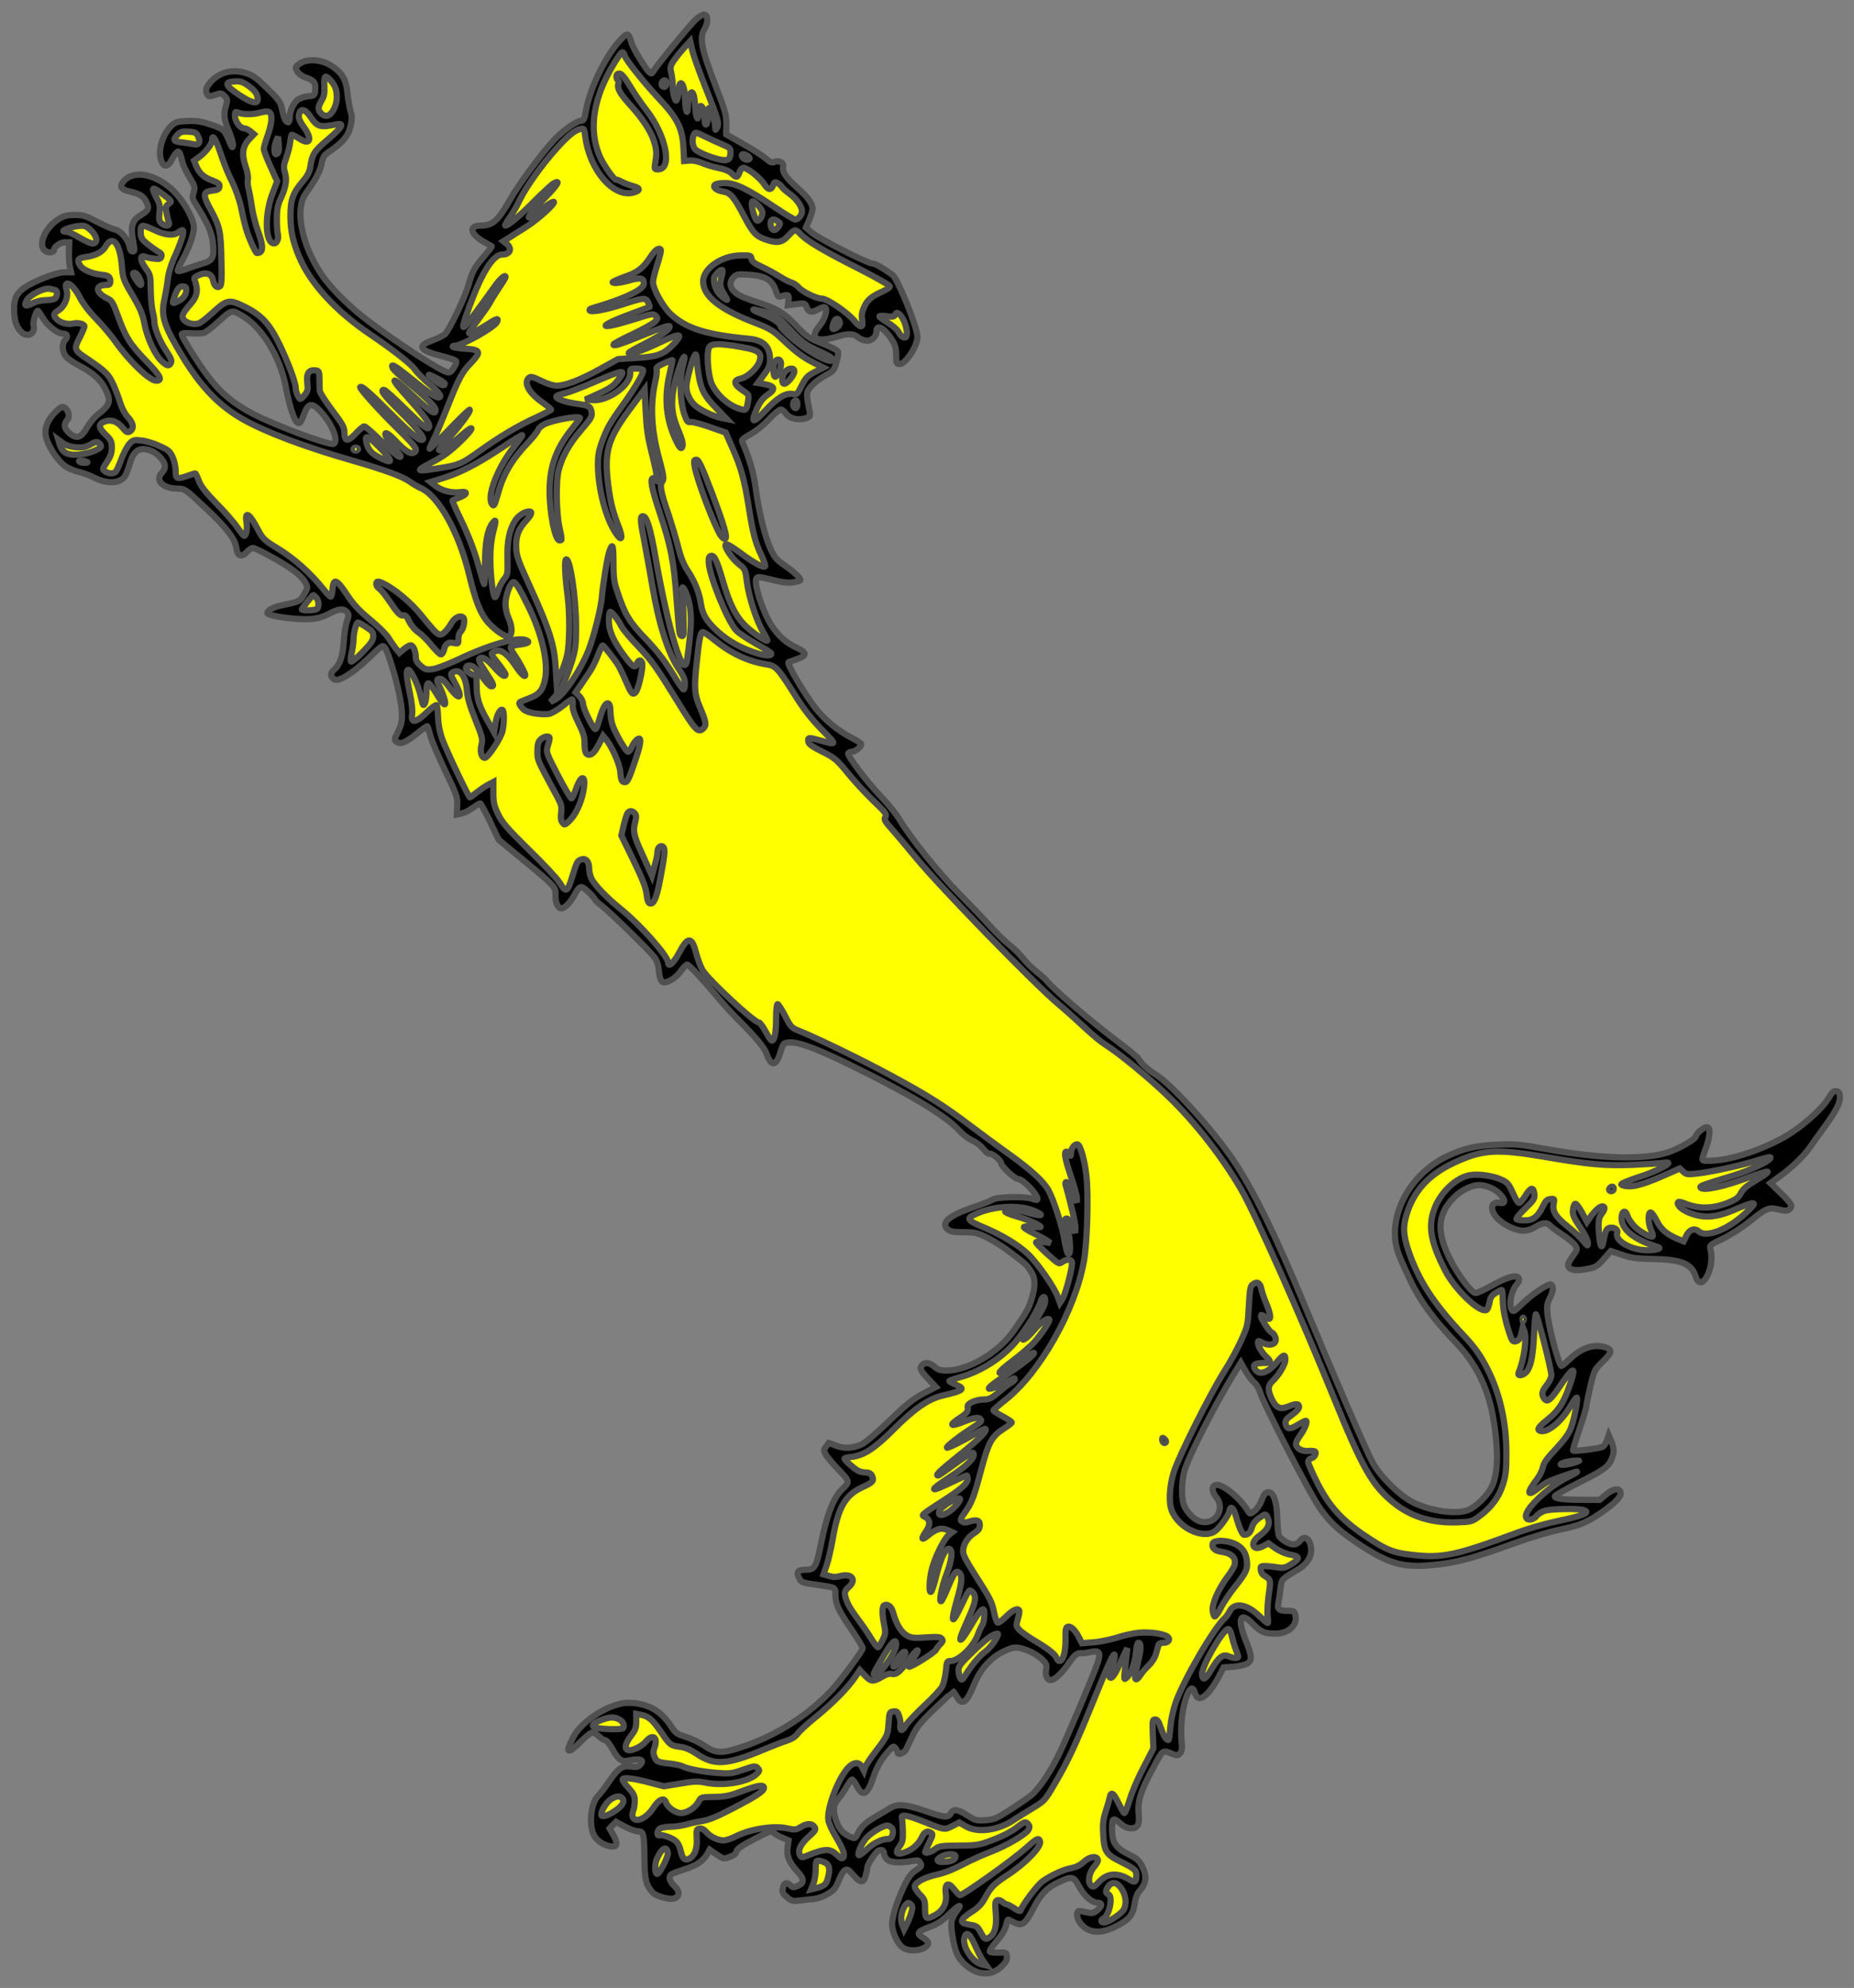 <?xml version="1.0" encoding="utf-8"?>
<svg xmlns="http://www.w3.org/2000/svg" xmlns:dc="http://purl.org/dc/elements/1.1/"
     xmlns:xl="http://www.w3.org/1999/xlink"
     xmlns:xlink="http://www.w3.org/1999/xlink"
     version="1.1"
     viewBox="33.75 76.5 297 318.375"
     width="297"
     height="318.375"
     preserveAspectRatio="xMidYMid meet"
     zoomAndPan="magnify"
     contentScriptType="application/ecmascript"
     contentStyleType="text/css">
   <rect x="33.75" y="76.5" width="297" height="318.375" fill="#808080" stroke="none"/>
   <defs/>
   <g stroke-opacity="1" stroke-dasharray="none" stroke="#505050" fill="#ffff00"
      fill-opacity="1">
      <title>Tyger Salient Regardant</title>
      <g>
         <title>Layer 2</title>
         <g>
            <g>
               <g  id="outline-0">
                  <path
                        d="M 192.267 261.277 C 192.656 261.131 194.118 262.324 194.118 262.787 C 194.118 263.274 196.309 265.32 196.845 265.32 C 197.673 265.32 200.327 268.193 199.889 268.631 C 199.84 268.704 199.475 268.631 199.085 268.485 C 198.014 268.071 193.484 268.169 192.803 268.607 C 192.486 268.802 191.098 269.362 189.71 269.825 C 185.765 271.164 184.352 272.382 185.594 273.404 C 186.008 273.745 186.568 273.843 188.127 273.843 C 189.88 273.843 190.319 273.94 191.804 274.671 C 192.754 275.109 194.434 276.18 195.554 277.033 C 198.233 279.078 198.087 278.932 198.842 280.028 C 199.621 281.197 199.67 282.439 198.988 284.582 C 198.525 286.092 198.257 286.579 196.212 289.525 C 193.752 293.105 188.882 296.003 185.326 296.003 C 184.45 296.003 183.987 295.857 183.451 295.394 C 182.672 294.737 181.966 294.615 181.503 295.077 C 180.992 295.589 181.162 296.003 182.453 297.342 L 183.671 298.633 L 181.649 299.68 C 180.018 300.557 179.019 301.336 176.219 304.039 C 174.344 305.865 172.371 307.546 171.836 307.789 C 170.423 308.471 169.035 308.544 167.696 308.033 L 166.527 307.594 L 166.089 308.154 C 165.675 308.666 165.675 308.763 166.015 309.421 C 166.21 309.81 167.136 310.906 168.061 311.856 C 169.887 313.731 169.912 313.853 168.67 314.997 C 167.306 316.264 166.21 319.064 165.261 323.74 C 164.506 327.538 164.262 327.904 162.801 327.904 C 161.535 327.904 161.267 328.269 161.778 329.267 C 162.07 329.901 162.265 329.974 164.286 330.266 C 167.696 330.753 167.574 330.68 167.574 331.873 C 167.598 333.383 168.012 334.308 170.082 337.377 C 171.105 338.886 171.957 340.274 171.957 340.469 C 171.957 340.835 168.645 345.34 167.233 346.898 C 163.41 351.087 158.272 354.399 152.573 356.298 C 149.334 357.37 148.409 357.345 146.51 356.03 C 145.779 355.543 144.488 354.934 143.636 354.666 C 142.199 354.228 141.98 354.082 141.274 352.986 C 139.618 350.429 137.402 349.212 134.334 349.212 C 131.509 349.236 127.052 352.012 125.64 354.593 C 124.203 357.321 124.617 357.613 126.785 355.421 C 127.588 354.618 128.416 353.96 128.66 353.96 C 128.879 353.96 129.342 354.228 129.683 354.569 C 130.023 354.91 130.462 355.178 130.657 355.178 C 130.876 355.178 131.363 355.762 131.777 356.493 C 132.8 358.319 133.287 358.685 134.261 358.49 C 136.331 358.051 137.11 358.319 136.257 359.172 C 135.965 359.488 135.624 359.537 134.821 359.415 C 133.433 359.22 132.775 359.683 131.29 361.85 C 130.657 362.8 129.902 363.774 129.634 364.042 C 128.319 365.211 127.978 369.18 129.074 370.714 C 129.634 371.542 130.924 372.224 131.874 372.224 C 132.678 372.224 132.702 371.591 131.947 370.276 L 131.411 369.326 L 131.923 368.791 L 132.434 368.279 L 133.847 369.034 C 134.626 369.448 135.551 369.789 135.941 369.789 C 136.842 369.789 136.939 370.179 136.988 374.148 C 137.012 377.557 137.207 378.361 138.303 379.603 C 138.79 380.138 140.763 380.723 141.591 380.577 C 142.638 380.382 142.735 379.408 141.785 378.556 C 141.323 378.117 141.03 377.606 141.03 377.241 C 141.03 376.705 141.25 376.583 143.125 375.974 C 145.316 375.292 146.339 374.611 147.045 373.442 L 147.435 372.736 L 148.531 373.49 C 149.602 374.221 149.651 374.245 150.625 373.904 C 151.307 373.661 151.648 373.393 151.745 373.003 C 151.843 372.589 152.549 372.078 154.594 371.031 C 157.005 369.765 157.371 369.643 157.638 369.959 C 157.809 370.179 158.418 370.544 159.002 370.787 L 160.074 371.25 L 159.928 372.322 C 159.708 373.685 160.147 374.757 161.486 376.218 C 162.631 377.46 162.631 378.069 161.486 378.556 C 160.877 378.799 160.707 378.799 160.39 378.458 C 159.781 377.849 159.343 377.995 159.173 378.848 C 159.002 379.53 159.1 379.724 159.806 380.333 C 160.561 380.966 160.755 381.015 161.851 380.869 C 162.533 380.796 163.556 380.674 164.14 380.625 C 165.382 380.504 167.184 379.505 167.623 378.726 C 167.793 378.434 168.11 377.752 168.305 377.241 C 168.499 376.729 168.865 376.169 169.108 376.023 C 169.473 375.804 169.693 375.926 170.447 376.802 C 171.568 378.093 172.103 378.117 172.42 376.9 C 172.566 376.413 172.688 375.828 172.688 375.609 C 172.688 375.098 174.076 373.028 174.539 372.857 C 175.05 372.662 175.367 372.882 175.367 373.417 C 175.367 373.661 175.586 374.05 175.878 374.318 C 176.438 374.83 177.997 374.903 179.92 374.538 C 180.797 374.391 180.943 374.416 181.187 374.878 C 181.43 375.317 181.357 375.463 180.48 376.023 C 179.726 376.51 179.287 377.119 178.654 378.409 C 177.29 381.283 176.511 383.864 176.682 385.058 C 176.876 386.446 177.656 387.955 178.459 388.467 C 179.701 389.27 182.429 388.735 182.429 387.663 C 182.429 387.468 182.039 387.079 181.576 386.811 C 180.48 386.153 180.7 385.837 182.745 385.082 C 183.817 384.692 184.645 384.157 185.716 383.134 C 187.202 381.697 187.932 381.283 187.202 382.281 C 186.081 383.816 185.984 384.278 186.301 386.397 C 186.715 389.076 187.153 390.074 188.419 391.194 C 190.367 392.899 192.535 392.996 194.166 391.462 C 194.921 390.732 195.116 390.391 195.043 389.83 C 194.97 389.173 194.921 389.149 193.703 389.222 C 193.022 389.246 192.388 389.173 192.315 389.051 C 192.218 388.93 192.705 388.199 193.387 387.42 C 194.166 386.519 194.726 385.618 194.897 384.96 C 195.018 384.376 195.189 383.913 195.213 383.913 C 195.262 383.913 195.603 384.083 195.968 384.278 C 197.502 385.058 197.916 384.79 199.353 382.038 C 200.473 379.846 201.472 378.823 203.274 377.971 C 205.49 376.924 205.733 376.973 206.634 378.653 C 207.438 380.163 208.68 381.234 209.654 381.234 C 210.409 381.234 210.287 381.867 209.41 382.525 C 208.85 382.939 208.631 382.963 207.73 382.744 C 207.146 382.598 206.61 382.525 206.488 382.598 C 206.123 382.817 206.293 383.84 206.805 384.497 C 208.095 386.129 209.995 386.3 212.576 384.985 C 214.622 383.962 215.279 383.158 215.523 381.356 C 215.645 380.552 215.912 379.798 216.205 379.457 C 217.398 378.142 217.544 377.046 216.716 375.39 C 216.253 374.464 215.888 374.148 214.476 373.442 C 212.406 372.395 211.894 371.591 211.894 369.375 C 211.894 367.622 212.065 367.524 213.282 368.571 C 213.842 369.083 214.354 369.302 214.938 369.302 C 216.059 369.302 216.326 368.742 216.156 366.818 C 215.985 364.919 216.521 363.238 218.567 359.488 C 220.077 356.663 219.955 356.761 221.562 357.394 C 222.268 357.686 222.414 357.662 222.78 357.321 C 223.023 357.053 223.145 356.615 223.096 356.103 C 222.755 353.108 223.121 349.845 223.997 347.799 C 224.484 346.679 224.898 346.655 225.19 347.677 C 225.702 349.406 227.333 348.189 229.111 344.804 L 229.769 343.538 L 231.254 343.44 C 232.058 343.392 233.056 343.172 233.446 342.978 C 234.371 342.515 234.347 341.833 233.324 339.252 C 231.912 335.721 232.399 334.479 234.395 336.524 C 235.662 337.839 236.319 338.132 238.048 338.132 C 240.191 338.132 241.677 336.743 241.263 335.112 C 241.117 334.552 240.995 334.479 240.069 334.479 C 238.633 334.479 238.34 334.235 238.535 333.237 C 238.633 332.774 238.779 331.751 238.876 330.948 C 239.071 329.389 238.949 329.487 241.701 327.855 C 242.992 327.1 243.795 325.931 243.795 324.811 C 243.795 323.155 242.846 322.254 242.091 323.18 C 241.433 323.959 240.922 324.032 239.899 323.52 C 239.388 323.253 238.827 322.814 238.657 322.522 C 238.511 322.254 238.389 320.964 238.365 319.673 C 238.316 317.067 237.78 315.484 236.952 315.484 C 236.441 315.484 236.271 315.704 235.735 317.067 C 235.516 317.603 235.029 318.26 234.663 318.528 C 234.006 318.991 233.981 318.991 233.714 318.553 C 232.423 316.434 229.671 314.169 228.6 314.315 C 227.845 314.413 227.82 315.363 228.551 316.239 C 230.183 318.187 228.332 320.915 225.945 320.136 C 225.02 319.819 224.07 318.894 223.486 317.749 C 222.999 316.751 222.974 314.121 223.461 312.197 C 223.997 310.005 228.551 301.092 231.79 295.93 L 232.52 294.737 L 233.275 296.076 C 233.689 296.806 234.322 297.634 234.663 297.902 C 235.077 298.219 235.467 298.949 235.735 299.826 C 236.173 301.214 241.238 311.198 244.087 316.239 C 245.914 319.478 247.643 321.28 251.198 323.642 C 256.166 326.954 258.431 327.612 263.228 327.149 C 267.051 326.784 269.486 326.15 276.524 323.594 C 279.057 322.692 282.076 321.791 283.757 321.451 C 286.898 320.817 288.359 320.184 291.087 318.163 C 292.889 316.848 293.57 315.996 293.327 315.387 C 293.083 314.754 292.134 314.949 291.038 315.85 L 290.015 316.702 L 287.312 316.702 C 284.171 316.702 282.709 316.507 282.831 316.117 C 282.88 315.971 284.585 314.997 286.63 313.974 C 290.624 311.978 291.403 311.418 291.914 310.2 C 292.353 309.177 292.353 308.447 291.866 307.302 L 291.452 306.352 L 291.184 307.156 C 291.014 307.619 290.721 308.081 290.478 308.203 C 290.039 308.471 285.924 308.982 285.753 308.812 C 285.68 308.763 286.143 307.229 286.752 305.451 C 287.361 303.649 287.872 301.993 287.872 301.726 C 287.872 301.482 288.164 300.07 288.505 298.584 C 289.138 295.93 289.187 295.857 290.453 294.615 C 291.914 293.227 292.061 292.691 291.135 292.35 C 289.358 291.668 287.312 292.228 285.461 293.933 C 284.682 294.663 283.976 295.272 283.903 295.272 C 283.489 295.272 281.857 289.16 281.638 286.871 C 281.541 285.678 281.589 285.239 282.003 284.436 C 282.563 283.389 282.661 282.488 282.247 282.244 C 281.857 281.976 279.422 283.583 277.717 285.191 C 276.329 286.53 276.159 286.652 275.94 286.262 C 275.404 285.288 275.867 283.121 276.841 282.074 C 277.036 281.83 277.157 281.465 277.06 281.246 C 276.792 280.564 275.209 280.978 272.823 282.341 C 271.629 283.023 270.436 283.583 270.144 283.583 C 269.486 283.583 267.246 280.612 266.004 278.104 C 263.812 273.697 264.032 270.92 266.71 268.242 C 267.831 267.122 269.511 266.294 270.68 266.294 C 271.776 266.294 273.164 266.878 273.918 267.633 C 274.941 268.656 274.99 269.338 274.016 269.143 C 272.628 268.851 272.336 270.166 273.505 271.505 C 274.479 272.601 276.5 273.599 277.742 273.599 C 278.375 273.599 279.105 273.38 279.714 272.99 C 280.834 272.308 281.589 272.235 282.028 272.747 C 282.198 272.942 283.099 273.623 284.024 274.232 C 284.95 274.841 285.875 275.62 286.094 275.961 C 286.46 276.521 286.46 276.594 285.729 277.642 C 285.291 278.226 284.95 278.859 284.95 279.03 C 284.95 279.931 286.119 280.15 288.359 279.663 C 289.382 279.444 289.747 279.2 290.673 278.129 L 291.793 276.862 L 293.546 277.447 C 294.983 277.958 295.835 278.08 298.392 278.129 C 303.116 278.202 304.724 278.859 305.405 280.978 C 306.258 283.681 308.522 279.59 307.768 276.643 C 307.597 275.913 307.621 275.913 309.716 274.89 C 310.909 274.33 312.833 273.088 314.05 272.114 C 316.753 269.946 317.094 269.825 318.726 270.214 C 319.749 270.458 320.065 270.458 320.382 270.19 C 320.991 269.678 320.82 269.313 319.042 267.609 L 317.362 265.977 L 318.872 264.881 C 320.82 263.493 322.768 261.594 323.718 260.206 C 324.132 259.597 325.155 258.184 325.983 257.04 C 327.907 254.41 328.588 253.071 328.491 252.096 C 328.442 251.512 328.272 251.293 327.907 251.244 C 327.517 251.195 327.225 251.439 326.762 252.243 C 325.617 254.191 322.086 257.259 319.262 258.793 C 315.195 260.961 310.568 262.397 307.573 262.397 C 306.185 262.397 306.209 262.592 307.086 260.206 C 307.354 259.475 307.573 258.452 307.597 257.941 C 307.597 257.186 307.524 257.04 307.11 257.04 C 306.623 257.04 305.405 258.111 305.405 258.501 C 305.405 258.915 302.702 260.474 300.998 261.034 C 297.223 262.3 290.283 262.105 281.541 260.547 C 277.255 259.767 276.5 259.694 273.748 259.816 C 270.168 259.962 268.269 260.4 265.541 261.691 C 259.405 264.613 255.849 271.602 257.7 277.057 C 257.992 277.909 258.918 280.004 259.77 281.757 C 261.329 284.996 263.496 287.918 267.173 291.741 C 270.193 294.907 272.116 298.828 272.92 303.406 C 273.845 308.812 273.772 312.538 272.677 314.705 C 271.995 316.044 270.217 317.798 268.999 318.309 C 267.124 319.088 263.033 318.553 260.135 317.116 C 258.041 316.093 254.924 313.049 253.682 310.809 C 252.684 309.031 247.716 297.537 242.578 285.166 C 238.048 274.232 234.542 267.122 231.303 262.276 C 228.161 257.6 221.416 250.148 218.956 248.638 C 217.666 247.835 216.57 246.861 216.132 246.057 C 216.01 245.838 214.719 244.767 213.234 243.646 C 208.461 240.042 202.641 235.075 201.399 233.54 C 201.18 233.273 200.449 232.639 199.791 232.104 C 199.11 231.592 198.136 230.618 197.624 229.961 C 197.088 229.303 196.114 228.329 195.433 227.818 C 194.751 227.282 193.338 225.894 192.267 224.725 C 191.22 223.556 188.979 221.218 187.299 219.514 C 184.158 216.348 179.482 210.528 177.899 207.825 C 177.388 206.972 176.097 205.341 175.001 204.196 C 172.615 201.713 169.425 197.5 169.644 197.134 C 169.717 197.013 170.009 196.891 170.277 196.891 C 170.764 196.891 171.714 196.087 171.714 195.673 C 171.714 195.551 171.032 195.089 170.204 194.675 C 168.134 193.628 165.894 191.826 164.457 189.999 C 162.679 187.759 159.684 182.669 160.074 182.548 C 160.244 182.475 160.877 182.255 161.486 182.036 C 163.045 181.525 163.02 181.013 161.437 180.259 C 159.733 179.504 158.442 178.359 157.322 176.63 C 155.885 174.365 154.448 169.885 154.935 169.105 C 155.081 168.838 155.593 168.886 157.395 169.349 C 159.1 169.787 159.952 169.885 160.829 169.763 C 161.462 169.665 161.973 169.495 161.973 169.398 C 161.973 169.032 160.853 168.01 159.392 167.011 C 158.125 166.134 157.809 165.769 157.151 164.308 C 156.25 162.336 155.325 158.512 154.789 154.567 C 154.473 152.156 153.84 150.038 152.646 147.213 C 152.525 146.945 152.89 146.629 154.01 146.02 C 154.887 145.533 156.129 144.534 156.957 143.633 C 157.736 142.781 158.588 142.099 158.807 142.099 C 159.051 142.099 159.416 142.367 159.635 142.708 C 160.268 143.682 162.217 143.95 163.41 143.219 C 163.556 143.122 163.507 142.489 163.288 141.563 C 163.093 140.735 162.996 139.737 163.069 139.372 C 163.239 138.593 164.652 137.302 166.259 136.474 C 167.209 135.963 167.404 135.743 167.72 134.599 C 167.939 133.917 168.061 133.138 168.012 132.894 C 167.964 132.626 167.136 132.164 165.528 131.53 C 163.264 130.629 162.971 130.435 161.267 128.633 C 159.246 126.538 158.296 125.954 155.155 124.931 C 154.01 124.566 152.768 124.103 152.403 123.908 C 150.771 123.08 150.309 121.863 151.283 120.889 C 151.77 120.402 151.989 120.377 153.693 120.499 C 156.396 120.67 157.468 121.327 158.077 123.178 C 158.32 123.981 158.442 124.103 158.905 123.957 C 160.025 123.616 160.147 123.665 160.074 124.541 L 159.976 125.369 L 161.34 125.199 C 162.655 125.029 162.704 125.053 162.947 125.662 C 163.288 126.538 163.726 126.636 164.798 126.051 C 165.358 125.735 165.821 125.637 165.942 125.759 C 166.356 126.173 165.869 127.683 164.993 128.73 C 163.337 130.727 164.53 131.433 167.866 130.41 C 169.644 129.875 170.545 129.899 171.251 130.556 C 171.446 130.727 171.957 130.97 172.371 131.043 C 173.272 131.214 174.149 130.508 174.149 129.558 C 174.149 128.243 175.561 129.12 176.779 131.165 C 177.169 131.798 177.315 132.456 177.315 133.43 C 177.315 134.696 177.363 134.794 177.899 134.794 C 178.849 134.794 180.724 131.896 180.724 130.459 C 180.724 128.974 177.558 121.108 176.73 120.523 C 175.001 119.306 173.979 118.721 173.54 118.721 C 172.81 118.721 164.895 114.703 163.824 113.778 L 162.85 112.95 L 163.385 111.708 C 163.678 111.026 163.921 110.223 163.921 109.93 C 163.921 109.102 163.118 108.007 161.364 106.472 C 159.611 104.914 159.002 103.964 159.221 103.185 C 159.367 102.552 158.466 102.089 157.76 102.454 C 157.419 102.625 157.103 102.479 156.372 101.846 C 155.861 101.407 154.229 100.36 152.744 99.532 L 150.089 98.022 L 150.114 96.366 C 150.114 94.905 149.943 94.272 148.506 90.571 C 146.047 84.19 145.73 82.559 146.656 81.073 C 147.216 80.124 147.191 78.955 146.583 78.833 C 146.364 78.784 145.779 79.125 145.268 79.564 C 144.415 80.294 138.912 87.04 138.376 87.965 C 138.181 88.306 138.084 88.33 137.767 88.062 C 137.183 87.575 135.186 84.288 134.918 83.363 C 134.529 81.95 134.309 81.78 133.701 82.315 C 131.217 84.58 128.319 90.23 127.613 94.223 C 127.418 95.441 127.247 95.831 126.931 95.831 C 126.127 95.831 124.057 97.292 122.499 98.923 C 120.721 100.798 116.776 106.132 115.558 108.299 C 113.537 111.879 112.685 112.633 110.712 112.633 C 108.789 112.633 109.056 113.973 111.248 115.215 C 111.906 115.58 112.466 115.921 112.514 115.945 C 112.563 115.994 111.979 116.749 111.199 117.65 C 109.714 119.403 109.422 119.963 108.764 122.252 C 108.229 124.152 105.672 129.436 105.038 130.021 C 104.746 130.264 103.845 130.703 102.993 131.019 C 100.485 131.92 100.899 132.602 104.6 133.552 C 105.647 133.82 106.621 134.136 106.767 134.282 C 106.914 134.428 106.816 134.818 106.451 135.402 C 106.013 136.084 105.818 136.23 105.379 136.109 C 104.016 135.719 97.733 131.652 92.936 128.048 C 89.77 125.686 86.653 122.593 85.192 120.353 C 82.026 115.58 80.954 110.003 82.732 107.495 C 84.364 105.182 85.021 103.964 85.265 102.722 C 85.508 101.578 85.679 101.31 86.555 100.75 C 88.601 99.386 89.575 98.242 89.892 96.756 C 90.159 95.612 90.159 95.149 89.916 94.345 C 89.745 93.785 89.526 92.47 89.405 91.399 C 89.21 89.28 88.601 88.233 86.969 87.113 C 85.24 85.944 82.781 85.822 81.563 86.82 C 81.028 87.259 81.028 87.332 81.368 87.941 C 81.588 88.306 82.123 88.72 82.659 88.89 C 84.072 89.377 84.315 89.694 84.242 90.814 C 84.169 91.813 84.169 91.813 83.024 91.934 C 82.391 92.007 81.636 92.3 81.344 92.543 C 80.687 93.152 80.151 94.37 80.151 95.344 C 80.151 95.733 80.053 96.074 79.932 96.074 C 79.542 96.074 79.225 95.465 78.958 94.102 C 78.69 92.835 78.519 92.568 76.547 90.644 C 74.72 88.866 74.209 88.501 72.991 88.16 C 70.848 87.527 68.754 88.135 67.39 89.743 C 66.733 90.546 66.611 91.082 66.977 91.666 C 67.171 91.983 67.342 91.983 68.218 91.691 C 69.144 91.374 69.241 91.399 69.728 91.886 C 70.191 92.348 70.215 92.494 69.972 93.347 C 69.533 94.808 69.606 95.636 70.434 97.535 C 70.824 98.485 71.116 99.508 71.068 99.8 C 70.995 100.238 70.921 100.165 70.581 99.362 C 69.68 97.243 69.655 97.194 67.61 96.488 C 66.027 95.952 65.321 95.831 63.786 95.879 C 62.179 95.952 61.838 96.05 61.278 96.561 C 59.841 97.901 59.013 100.531 59.525 102.089 C 59.914 103.307 60.621 103.331 61.205 102.186 C 61.424 101.724 61.79 101.188 61.984 100.993 C 62.277 100.701 62.35 100.701 62.569 101.091 C 62.691 101.359 62.861 101.943 62.958 102.406 C 63.032 102.868 63.543 103.964 64.079 104.841 C 64.98 106.326 65.028 106.497 64.76 107.349 C 64.517 108.177 64.541 108.323 65.296 109.516 C 66.952 112.098 67.683 113.778 67.853 115.361 C 68.072 117.796 67.853 118.234 66.149 118.721 C 65.345 118.965 64.176 119.355 63.543 119.598 C 62.91 119.842 62.325 119.963 62.228 119.89 C 62.155 119.793 62.471 119.038 62.958 118.161 C 64.03 116.238 64.809 114.046 64.809 112.926 C 64.809 111.44 62.91 108.226 61.108 106.667 C 58.356 104.305 55.19 103.769 53.632 105.425 C 52.804 106.326 53.047 106.838 54.46 107.154 C 56.091 107.52 56.7 107.885 57.138 108.737 C 57.698 109.833 57.601 110.15 56.408 110.88 C 54.776 111.854 54.581 112.707 55.215 115.97 C 55.336 116.603 55.288 116.773 54.995 116.773 C 54.776 116.773 54.581 116.457 54.484 115.921 C 54.265 114.801 53.072 113.437 52.073 113.218 C 51.635 113.145 50.393 112.585 49.273 112 C 47.519 111.075 47.057 110.929 45.742 110.929 C 44.451 110.929 44.013 111.051 43.063 111.635 C 40.993 112.974 39.824 115.629 40.896 116.603 C 41.407 117.065 42.405 116.992 42.405 116.505 C 42.405 116.018 43.404 115.312 44.11 115.312 L 44.841 115.312 L 44.792 116.822 C 44.768 117.674 44.841 118.746 44.938 119.233 L 45.133 120.109 L 44.086 120.109 C 42.819 120.109 39.386 121.424 37.779 122.496 C 36.415 123.421 35.977 124.298 36.001 126.149 C 36.025 127.78 36.342 128.803 37.097 129.607 C 38.12 130.678 39.483 129.972 39.142 128.56 C 38.996 128.048 39.532 126.27 39.824 126.27 C 39.873 126.27 40.214 126.758 40.579 127.366 C 41.31 128.633 42.941 129.923 43.769 129.923 C 44.524 129.923 44.719 130.337 44.208 130.922 C 43.647 131.555 43.672 132.699 44.256 133.527 C 44.524 133.893 45.498 134.574 46.399 135.037 C 48.615 136.182 49.833 137.278 50.563 138.69 C 51.61 140.735 51.44 141.32 49.394 142.903 C 48.907 143.268 48.153 144.193 47.69 144.973 C 46.716 146.653 46.058 146.848 44.865 145.874 C 44.013 145.143 43.915 144.437 44.524 143.755 C 44.987 143.219 44.768 142.197 44.061 141.758 C 43.72 141.539 43.453 141.685 42.649 142.464 C 41.285 143.804 40.774 145.241 41.164 146.653 C 41.553 148.114 42.99 150.281 44.159 151.134 C 44.695 151.499 45.644 151.913 46.302 152.059 C 46.984 152.205 48.031 152.595 48.664 152.911 C 51.026 154.153 53.242 153.959 53.924 152.497 C 54.119 152.059 54.411 151.255 54.557 150.72 C 54.971 149.186 55.677 148.431 56.676 148.431 C 57.747 148.431 58.721 148.942 59.549 149.892 C 60.328 150.817 60.353 151.499 59.671 152.23 C 58.526 153.447 59.866 154.762 62.252 154.762 C 63.348 154.762 63.445 154.835 66.611 157.806 C 70.094 161.069 71.409 162.774 71.628 164.357 C 71.774 165.599 72.456 165.794 73.332 164.868 C 73.649 164.527 74.063 164.259 74.258 164.259 C 74.453 164.259 75.573 164.771 76.717 165.404 C 80.37 167.376 82.075 168.667 82.732 169.933 C 83.073 170.566 83.049 170.688 82.464 171.687 C 81.807 172.831 81.758 172.856 78.665 173.489 C 77.91 173.659 77.083 174 76.863 174.244 C 76.449 174.706 76.449 174.731 77.034 174.95 C 78.154 175.364 81.563 175.753 83.268 175.656 C 84.559 175.583 85.313 175.388 86.555 174.755 C 88.163 173.927 88.82 173.903 89.405 174.609 C 89.624 174.877 89.624 175.193 89.332 175.997 C 89.112 176.581 88.893 177.994 88.82 179.138 C 88.698 181.476 88.211 182.937 87.31 183.716 C 86.628 184.301 86.628 184.885 87.286 185.299 C 87.992 185.738 90.208 184.374 92.765 181.939 C 94.932 179.845 95.079 179.771 95.395 180.21 C 95.906 180.916 97.1 184.764 97.684 187.588 C 98.342 190.925 98.317 192.094 97.514 193.676 C 96.881 194.918 96.881 195.016 97.295 195.308 C 97.903 195.771 98.78 195.405 100.606 193.944 C 101.434 193.262 102.165 192.751 102.214 192.824 C 102.262 192.873 102.481 193.53 102.676 194.31 C 102.871 195.064 103.943 197.573 105.038 199.886 C 106.938 203.831 107.06 204.172 106.987 205.511 L 106.938 206.948 L 107.693 206.778 C 108.107 206.705 108.91 206.315 109.446 205.901 C 110.006 205.511 110.542 205.17 110.664 205.17 C 110.761 205.17 111.492 206.485 112.247 208.068 L 113.635 210.991 L 117.653 214.302 C 122.694 218.467 122.791 218.564 122.742 219.855 C 122.694 221.072 123.108 221.973 123.692 221.973 C 124.276 221.973 125.25 220.902 125.908 219.587 C 126.249 218.929 126.59 218.564 126.882 218.564 C 127.272 218.564 128.855 220.049 129.122 220.658 C 129.171 220.78 129.634 221.194 130.145 221.559 C 131.363 222.485 137.719 228.67 138.522 229.741 C 138.985 230.326 139.204 230.983 139.301 232.031 C 139.399 232.98 139.594 233.565 139.837 233.735 C 140.422 234.1 141.98 233.224 142.808 232.031 C 143.222 231.446 143.685 230.983 143.831 230.983 C 144.123 230.983 146.534 233.589 148.92 236.463 C 149.7 237.388 151.112 238.946 152.086 239.896 C 154.814 242.599 156.226 244.304 156.567 245.302 C 157.273 247.348 158.101 247.275 158.759 245.059 C 159.221 243.549 159.246 243.525 160.171 243.452 C 161.681 243.33 164.749 244.474 170.935 247.543 C 179.823 251.926 185.351 255.287 187.348 257.503 C 187.932 258.16 188.906 258.891 189.515 259.159 C 190.148 259.426 190.927 260.06 191.293 260.522 C 191.658 261.009 192.096 261.35 192.267 261.277 Z M 72.894 127.293 L 72.894 127.293 C 75.816 129.144 78.544 133.625 79.445 138.081 C 80.346 142.684 81.198 144.802 81.855 144.145 C 81.977 144.023 82.269 143.365 82.513 142.708 C 83.122 141.052 83.755 140.979 85.046 142.343 C 86.896 144.267 88.041 147.067 87.213 147.578 C 86.653 147.919 77.862 144.656 74.233 142.757 C 71.189 141.174 69.022 139.372 67.05 136.742 C 65.442 134.623 62.861 130.459 62.861 130.021 C 62.861 129.875 63.421 129.802 64.322 129.875 C 65.101 129.923 66.027 129.923 66.368 129.826 C 66.709 129.753 67.804 128.9 68.827 127.951 C 70.897 126.051 70.921 126.027 72.894 127.293 Z M 167.72 368.157 L 167.72 368.157 C 167.136 366.477 167.209 365.552 168.012 364.626 C 168.402 364.188 169.011 363.311 169.376 362.654 C 169.741 362.021 170.131 361.509 170.253 361.509 C 170.374 361.509 170.715 361.948 170.983 362.483 C 171.933 364.358 172.712 363.969 173.638 361.193 C 174.222 359.464 174.88 358.319 176.073 356.98 C 176.852 356.103 176.901 356.079 177.217 356.517 C 177.412 356.761 177.558 357.077 177.558 357.199 C 177.558 357.662 178.654 357.223 178.922 356.639 C 179.092 356.298 179.555 355.3 179.969 354.423 C 180.602 353.084 181.211 352.329 183.549 350.088 C 185.107 348.603 186.422 347.385 186.447 347.385 C 186.495 347.385 186.739 347.775 187.031 348.238 C 187.883 349.723 188.59 349.236 189.758 346.362 C 190.757 343.879 192.437 341.979 194.483 341.005 C 196.236 340.177 196.601 340.177 198.379 340.835 C 199.11 341.102 200.108 341.711 200.595 342.174 C 201.399 342.929 201.472 343.075 201.326 343.952 C 201.155 345.047 201.618 345.754 202.348 345.51 C 203.03 345.267 204.077 344.195 205.1 342.685 C 205.977 341.419 206.342 341.176 207.194 341.273 C 207.341 341.297 207.925 341.2 208.461 341.078 C 209.873 340.762 210.117 341.151 209.605 342.758 C 209.07 344.414 204.881 354.325 203.517 357.175 C 202.105 360.17 200.205 362.995 198.915 364.042 C 198.355 364.48 196.821 365.552 195.506 366.38 C 193.387 367.743 192.973 367.914 191.609 368.011 C 190.197 368.109 190.002 368.06 188.76 367.256 C 187.275 366.282 186.471 366.161 186.106 366.842 C 185.667 367.646 185.107 367.622 182.161 366.599 C 178.849 365.454 177.51 365.333 176.316 366.087 C 175.854 366.355 174.88 366.94 174.149 367.378 C 172.396 368.401 171.762 368.985 171.202 370.081 C 170.74 370.982 170.74 370.982 169.96 370.666 C 168.816 370.179 168.158 369.424 167.72 368.157 Z"
                        fill="black"/>
               </g>
            </g>
            <g>
               <path d="M 146.753 90.473 C 148.774 95.538 148.994 96.293 148.604 96.975 C 148.36 97.389 148.36 97.389 148.336 96.951 C 148.336 96.099 147.557 93.639 147.338 93.785 C 147.216 93.858 147.118 94.443 147.118 95.1 C 147.118 95.758 147.021 96.366 146.875 96.439 C 146.729 96.537 146.631 96.147 146.631 95.465 C 146.631 94.248 146.266 93.298 145.876 93.517 C 145.755 93.615 145.657 94.029 145.657 94.491 C 145.657 96.196 145.219 95.49 145.122 93.615 C 145 91.447 144.61 90.692 144.196 91.788 C 144.074 92.154 143.953 92.957 143.928 93.59 C 143.904 95.246 143.514 94.15 143.49 92.373 C 143.466 90.839 143.1 89.645 142.735 89.864 C 142.613 89.938 142.492 90.425 142.467 90.912 C 142.467 91.399 142.37 92.032 142.248 92.3 C 142.078 92.762 142.029 92.738 141.785 92.105 C 141.639 91.715 141.518 90.912 141.518 90.278 C 141.518 89.645 141.396 88.696 141.274 88.16 C 141.079 87.308 141.128 87.064 141.664 86.236 C 142.029 85.725 142.759 84.799 143.32 84.19 L 144.318 83.095 L 144.635 84.507 C 144.805 85.286 145.755 87.965 146.753 90.473 Z"/>
            </g>
            <g>
               <path d="M 133.822 85.408 C 133.968 86.066 137.037 89.889 139.204 92.178 C 142.224 95.368 143.052 96.975 143.222 99.97 L 143.344 102.284 L 144.269 102.211 C 144.781 102.162 145.633 102.357 146.266 102.625 C 146.875 102.893 148.044 103.258 148.872 103.404 C 149.846 103.599 150.601 103.915 150.966 104.281 C 151.697 105.011 151.891 104.987 152.208 104.11 C 152.33 103.696 152.622 103.38 152.865 103.38 C 153.474 103.38 155.544 105.011 156.129 105.937 C 156.762 106.935 157.273 107.033 157.59 106.18 C 157.785 105.644 157.906 105.596 158.296 105.815 C 158.564 105.961 158.88 106.229 158.978 106.399 C 159.075 106.594 159.635 107.106 160.22 107.52 C 161.364 108.348 162.217 109.541 162.217 110.369 C 162.217 110.953 161.632 111.659 161.121 111.659 C 160.926 111.659 159.392 110.71 157.663 109.565 C 153.596 106.813 151.526 105.815 149.919 105.815 C 149.261 105.815 148.555 105.912 148.36 106.034 C 147.8 106.399 148.458 107.008 149.602 107.179 C 150.796 107.373 151.331 108.031 152.987 111.197 C 154.424 113.924 154.887 114.387 156.737 114.971 C 158.32 115.483 159.124 115.288 160.098 114.192 C 160.999 113.194 161.218 113.169 161.997 113.997 C 163.02 115.093 165.504 116.578 170.935 119.33 C 173.832 120.791 176.243 122.155 176.292 122.325 C 176.341 122.496 175.878 122.837 175.196 123.153 C 173.394 123.933 172.664 124.541 172.176 125.686 C 171.836 126.417 171.738 127.001 171.86 127.683 C 172.079 129.071 171.641 129.12 170.569 127.829 C 169.449 126.49 166.259 124.322 165.382 124.322 C 164.53 124.322 162.338 123.251 161.705 122.545 C 161.437 122.204 160.902 121.863 160.585 121.765 C 160.244 121.692 159.367 121.23 158.661 120.791 C 157.931 120.329 156.64 119.622 155.788 119.233 C 154.594 118.697 154.205 118.38 154.132 117.966 C 154.059 117.406 153.961 117.382 152.403 117.406 C 149.359 117.431 146.388 119.501 146.388 121.571 C 146.388 123.884 148.945 125.978 154.497 128.121 C 157.322 129.217 157.541 129.363 159.684 131.384 C 161.218 132.821 162.484 133.771 163.775 134.428 L 165.65 135.378 L 164.311 136.06 C 163.118 136.669 162.85 136.937 162.192 138.227 C 161.462 139.688 161.437 139.713 160.634 139.591 C 159.562 139.42 158.199 140.273 156.323 142.294 C 154.302 144.461 153.937 144.315 155.057 141.831 C 155.52 140.833 155.982 140.248 156.64 139.786 C 158.077 138.836 157.931 138.325 156.129 138.008 L 155.155 137.838 L 156.129 136.523 C 156.932 135.451 157.103 135.037 157.103 134.087 C 157.103 131.993 156.056 130.97 153.693 130.751 C 146.899 130.118 143.66 129.095 141.201 126.806 C 139.91 125.589 138.352 122.764 138.352 121.644 C 138.352 121.303 138.668 120.036 139.058 118.843 C 139.448 117.626 139.691 116.554 139.594 116.457 C 139.253 116.116 138.668 116.554 137.889 117.747 C 136.915 119.257 135.99 120.012 134.529 120.572 C 133.895 120.791 132.97 121.157 132.507 121.351 C 131.752 121.692 131.728 121.741 132.191 121.814 C 132.483 121.887 133.53 121.692 134.504 121.424 C 136.355 120.889 136.891 121.01 136.891 121.912 C 136.891 122.788 134.431 124.054 130.072 125.418 C 129.342 125.637 128.587 125.856 128.416 125.93 C 128.246 125.978 128.148 126.124 128.221 126.222 C 128.416 126.563 130.851 126.1 133.725 125.175 C 136.866 124.152 137.207 124.128 137.597 124.955 C 137.743 125.321 137.84 125.613 137.816 125.662 C 137.767 125.686 136.598 126.124 135.186 126.636 C 129.147 128.852 129.366 129.509 135.503 127.585 C 138.157 126.733 138.4 126.684 138.766 127.074 C 139.155 127.439 139.131 127.512 138.693 127.999 C 138.449 128.292 136.842 129.193 135.137 129.996 C 133.408 130.8 132.02 131.555 132.02 131.677 C 132.02 131.993 133.067 131.677 137.134 130.021 C 139.569 129.022 140.933 128.56 141.006 128.754 C 141.152 129.193 139.935 130.045 137.085 131.53 C 135.624 132.261 134.455 132.919 134.455 133.016 C 134.455 133.406 136.525 132.724 139.107 131.506 C 142.565 129.85 143.271 129.802 141.907 131.336 C 140.178 133.235 139.204 133.625 135.77 133.82 L 132.751 134.014 L 129.877 135.597 C 126.76 137.326 124.374 138.252 122.937 138.276 C 122.401 138.276 121.403 137.959 120.453 137.497 C 119.163 136.864 118.773 136.766 118.505 136.985 C 117.58 137.765 118.432 139.396 120.551 140.882 C 121.379 141.466 122.036 142.002 122.036 142.099 C 122.036 142.172 120.965 142.732 119.674 143.341 C 116.8 144.632 113.805 146.409 110.493 148.796 C 107.741 150.768 107.254 150.988 104.137 151.475 C 100.314 152.108 100.168 151.986 102.895 150.574 C 104.722 149.624 105.793 148.845 107.401 147.31 C 109.714 145.119 109.958 144.218 107.741 146.166 C 105.988 147.676 104.308 148.796 104.089 148.601 C 104.016 148.504 104.6 147.749 105.404 146.921 C 107.108 145.119 109.203 142.343 109.008 142.124 C 108.91 142.05 107.449 143.463 105.72 145.265 C 103.991 147.067 102.579 148.455 102.555 148.358 C 102.555 148.26 102.871 147.554 103.261 146.775 C 103.65 146.02 104.576 143.804 105.355 141.856 C 107.254 137.058 107.766 136.084 109.178 134.648 C 110.883 132.87 110.761 132.505 108.35 132.358 C 107.328 132.285 106.402 132.164 106.305 132.042 C 106.207 131.944 106.353 131.871 106.597 131.871 C 107.766 131.871 113.05 128.876 113.391 128.024 C 113.635 127.366 113.342 127.464 111.419 128.706 C 109.641 129.826 108.886 130.142 108.886 129.777 C 108.886 129.704 109.544 128.754 110.347 127.683 C 111.151 126.611 112.003 125.394 112.222 124.98 C 112.441 124.541 113.099 123.494 113.659 122.642 C 114.243 121.79 114.73 121.01 114.73 120.864 C 114.73 120.377 113.805 121.181 112.904 122.496 C 110.469 125.905 108.423 128.657 108.131 128.827 C 107.741 129.095 107.961 128.267 109.056 125.296 C 111.029 119.988 112.782 117.26 114.219 117.26 C 115.461 117.26 115.851 116.311 114.925 115.556 L 114.39 115.142 L 115.364 114.533 C 115.875 114.192 117.044 113.461 117.945 112.901 C 119.869 111.684 122.718 109.127 122.474 108.835 C 122.377 108.737 121.646 109.151 120.891 109.76 C 120.112 110.369 119.236 110.978 118.919 111.148 C 118.383 111.44 118.359 111.416 118.627 110.929 C 118.773 110.637 119.893 109.395 121.062 108.177 C 123.108 106.083 123.619 105.23 122.45 105.864 C 122.158 106.01 120.794 107.276 119.406 108.664 C 117.068 111.026 115.169 112.633 114.706 112.633 C 114.584 112.633 114.877 112.098 115.339 111.44 C 115.802 110.807 116.581 109.468 117.044 108.469 C 118.018 106.424 120.551 102.893 122.913 100.263 C 124.739 98.242 125.786 97.389 126.687 97.17 C 127.32 97.024 127.345 97.048 127.515 98.388 C 128.173 103.648 131.923 108.104 135.089 107.373 C 136.379 107.057 136.404 106.619 135.137 106.302 C 134.553 106.132 133.774 105.839 133.36 105.62 C 132.97 105.401 132.556 105.255 132.459 105.279 C 132.166 105.352 130.608 103.185 129.95 101.797 C 128.294 98.266 128.514 93.98 130.632 89.45 C 131.558 87.429 133.14 84.872 133.457 84.872 C 133.579 84.872 133.725 85.116 133.822 85.408 Z"/>
            </g>
            <g>
               <path d="M 86.653 89.304 C 87.456 90.205 87.7 90.863 87.7 92.129 C 87.7 93.444 86.921 94.905 86.141 95.051 C 85.606 95.173 84.778 94.443 84.778 93.858 C 84.778 93.615 84.997 93.03 85.289 92.568 C 85.679 91.886 85.776 91.374 85.703 90.23 C 85.63 88.623 85.825 88.428 86.653 89.304 Z"/>
            </g>
            <g>
               <path d="M 140.543 89.864 C 140.543 90.059 140.422 90.278 140.276 90.376 C 139.886 90.595 139.545 89.938 139.862 89.572 C 140.154 89.207 140.543 89.377 140.543 89.864 Z"/>
            </g>
            <g>
               <path d="M 73.527 90.23 C 74.623 91.009 75.037 91.618 75.037 92.397 C 75.037 93.249 74.014 93.006 72.017 91.666 C 69.68 90.108 69.582 89.572 71.652 89.524 C 72.261 89.499 72.845 89.718 73.527 90.23 Z"/>
            </g>
            <g>
               <path d="M 77.229 95.612 C 77.229 96.123 76.961 97.292 76.62 98.217 C 76.279 99.143 76.011 100.117 76.011 100.36 C 76.011 100.628 76.498 101.894 77.083 103.185 L 78.154 105.547 L 77.423 107.447 C 76.181 110.612 76.181 114.947 77.423 115.434 C 78.032 115.653 78.446 114.898 78.251 113.997 C 78.154 113.583 78.081 112.414 78.105 111.416 C 78.105 110.003 78.251 109.297 78.738 108.25 C 79.566 106.448 79.737 105.304 79.396 104.135 C 79.152 103.307 79.177 102.966 79.615 101.748 C 79.883 100.969 80.175 99.873 80.224 99.289 C 80.297 98.704 80.419 98.168 80.467 98.095 C 80.54 98.047 81.028 98.29 81.588 98.631 C 83.39 99.849 83.877 98.899 82.464 96.902 C 81.612 95.709 81.466 95.246 81.758 94.516 C 82.026 93.834 82.732 94.102 83.414 95.1 C 84.559 96.829 84.973 96.975 87.651 96.415 C 89.015 96.147 88.577 96.878 86.263 98.85 C 84.023 100.75 83.779 101.139 83.438 103.331 C 83.317 104.062 82.976 104.719 82.269 105.523 C 80.687 107.373 80.273 108.494 80.273 111.051 C 80.297 113.486 80.638 115.142 81.636 117.528 C 83.414 121.863 87.554 126.368 93.252 130.191 C 96.808 132.602 99.632 134.818 100.217 135.67 C 100.533 136.157 101.58 137.204 102.53 138.008 C 104.162 139.372 104.673 140.151 103.943 140.151 C 103.529 140.151 102.043 139.128 99.876 137.351 C 97.027 135.013 96.174 134.526 96.71 135.524 C 96.856 135.768 97.928 136.79 99.097 137.74 C 102.141 140.273 103.529 141.661 103.529 142.148 C 103.529 143.025 102.798 142.562 99.876 139.834 C 96.174 136.401 95.955 136.717 99.389 140.516 C 102.116 143.536 102.822 144.607 102.384 145.046 C 102.141 145.289 101.337 144.607 98.829 142.148 C 97.027 140.37 95.444 138.933 95.273 138.933 C 94.591 138.933 95.176 139.737 97.684 142.221 C 100.363 144.875 101.775 146.604 101.507 146.872 C 101.118 147.262 99.949 146.336 96.515 142.903 C 92.838 139.25 91.718 138.252 91.45 138.495 C 91.28 138.69 94.64 142.416 97.757 145.46 C 100.485 148.138 100.826 148.699 99.949 149.015 C 99.413 149.234 98.512 148.601 97.027 147.018 C 95.005 144.9 94.932 145.971 96.929 148.285 C 97.489 148.918 97.928 149.478 97.928 149.551 C 97.928 149.989 97.027 149.307 94.884 147.213 C 93.544 145.874 92.278 144.778 92.108 144.778 C 91.937 144.778 91.328 145.289 90.744 145.922 C 89.478 147.286 88.918 147.237 88.918 145.776 C 88.918 144.948 88.65 144.437 86.969 142.221 C 85.898 140.784 84.997 139.396 84.973 139.104 C 84.948 138.812 84.924 137.959 84.924 137.229 C 84.899 135.963 84.851 135.889 84.266 135.816 C 83.219 135.695 82.805 136.328 82.976 137.789 C 83.097 138.86 83.049 139.153 82.586 139.713 C 82.294 140.102 81.977 140.395 81.88 140.395 C 81.612 140.395 81.125 139.25 81.125 138.666 C 81.125 137.789 79.932 134.574 78.544 131.701 C 76.961 128.413 75.67 126.977 73.016 125.662 C 70.556 124.42 70.069 124.493 68.072 126.344 C 67.147 127.196 66.124 128.024 65.808 128.194 C 65.101 128.584 63.786 128.365 63.251 127.756 C 62.739 127.196 62.958 126.684 64.225 125.248 C 65.369 123.981 65.54 122.959 64.931 121.327 C 64.785 121.01 64.955 120.816 65.686 120.523 C 66.855 120.036 67.683 120.353 67.878 121.4 C 68.072 122.277 68.486 122.666 68.949 122.374 C 69.241 122.204 69.29 121.449 69.217 118.307 C 69.144 113.632 68.973 112.828 67.585 110.247 C 66.197 107.739 66.222 107.203 67.731 107.033 C 68.608 106.935 68.852 106.813 68.9 106.399 C 68.973 105.961 68.754 105.791 67.804 105.425 C 66.392 104.914 65.686 104.281 65.199 103.112 L 64.834 102.235 L 65.686 101.626 C 66.709 100.871 67.731 99.556 67.731 98.923 C 67.731 97.828 68.365 98.85 69.095 101.091 C 69.533 102.454 70.337 104.451 70.897 105.547 C 71.506 106.789 72.09 108.421 72.383 109.784 C 72.626 111.026 73.016 112.633 73.235 113.364 C 73.6 114.606 74.696 117.017 74.891 117.017 C 75.962 117.017 76.011 116.043 75.061 113.461 C 74.672 112.39 74.233 110.637 74.087 109.589 C 73.941 108.518 73.698 107.252 73.576 106.74 C 73.43 106.253 73.381 105.571 73.454 105.255 C 73.552 104.938 73.381 103.989 73.089 103.136 C 72.431 101.164 72.602 99.922 73.673 98.802 L 74.428 97.998 L 73.844 97.511 C 73.527 97.267 73.089 97.048 72.845 97.048 C 72.212 97.048 71.384 95.904 71.384 95.051 C 71.384 94.443 71.457 94.345 71.823 94.516 C 72.602 94.857 74.185 94.881 75.402 94.54 C 76.888 94.15 77.229 94.345 77.229 95.612 Z"/>
            </g>
            <g>
               <path d="M 65.467 98.315 C 65.929 99.216 65.637 99.8 64.834 99.605 C 64.493 99.532 63.616 99.386 62.934 99.313 C 61.522 99.167 61.376 98.948 62.179 98.095 C 62.642 97.608 62.934 97.535 63.957 97.584 C 65.004 97.657 65.223 97.754 65.467 98.315 Z"/>
            </g>
            <g>
               <path d="M 149.505 99.654 C 150.625 100.117 150.771 100.263 150.771 100.871 C 150.771 101.967 150.455 102.26 149.407 102.113 C 148.093 101.919 145.682 100.969 145.146 100.433 C 144.659 99.946 144.537 98.753 144.927 98.047 C 145.122 97.633 145.243 97.657 146.68 98.363 C 147.532 98.777 148.799 99.362 149.505 99.654 Z"/>
            </g>
            <g>
               <path d="M 78.349 100.847 C 78.276 101.042 78.105 101.188 77.959 101.188 C 77.618 101.188 77.643 99.897 78.008 99.069 L 78.3 98.388 L 78.398 99.459 C 78.446 100.044 78.422 100.677 78.349 100.847 Z"/>
            </g>
            <g>
               <path d="M 153.572 101.505 C 153.84 101.724 153.913 101.894 153.742 102.016 C 153.401 102.211 152.792 101.967 152.622 101.529 C 152.451 101.091 152.963 101.091 153.572 101.505 Z"/>
            </g>
            <g>
               <path d="M 59.817 107.593 C 61.327 108.737 61.327 108.737 60.742 109.175 C 60.255 109.541 60.231 109.687 60.45 110.685 C 60.572 111.294 60.742 111.976 60.815 112.195 C 60.986 112.78 60.134 112.78 59.574 112.219 C 59.233 111.903 59.184 111.538 59.306 110.564 C 59.403 109.614 59.33 109.127 58.989 108.494 C 57.869 106.375 58.015 106.253 59.817 107.593 Z"/>
            </g>
            <g>
               <path d="M 155.203 109.395 C 155.569 109.76 155.885 110.271 155.885 110.564 C 155.885 111.27 155.252 112.098 154.96 111.781 C 154.424 111.197 153.913 108.737 154.351 108.737 C 154.448 108.737 154.838 109.029 155.203 109.395 Z"/>
            </g>
            <g>
               <path d="M 158.393 111.976 C 158.783 112.244 158.783 112.317 158.442 112.828 C 157.931 113.534 157.444 113.51 157.249 112.755 C 156.981 111.708 157.541 111.343 158.393 111.976 Z"/>
            </g>
            <g>
               <path d="M 48.42 113.486 C 49.321 114.387 49.443 115.361 48.664 115.507 C 48.42 115.556 47.495 115.142 46.57 114.606 C 45.669 114.046 44.67 113.608 44.354 113.608 C 42.917 113.608 45.206 112.707 46.764 112.658 C 47.373 112.633 47.763 112.828 48.42 113.486 Z"/>
            </g>
            <g>
               <path d="M 58.526 113.364 C 60.207 114.168 61.522 114.289 62.277 113.729 C 62.52 113.534 62.837 113.364 62.958 113.364 C 63.348 113.364 62.91 114.947 61.887 117.26 C 61.205 118.721 60.767 120.109 60.645 121.132 C 60.548 122.009 60.28 123.519 60.085 124.468 C 59.5 127.098 59.988 128.657 63.007 133.625 C 65.978 138.519 68.925 141.563 72.772 143.706 C 76.401 145.752 82.562 148.065 90.184 150.257 C 95.419 151.767 98.269 152.814 99.438 153.666 C 99.876 153.983 100.655 154.446 101.142 154.665 C 104.016 155.907 107.279 161.775 108.91 168.57 C 109.909 172.734 110.712 174.755 111.881 176.119 C 113.221 177.604 114.925 178.724 115.388 178.359 C 115.851 177.969 115.778 176.727 115.218 175.486 C 114.925 174.877 114.73 173.927 114.73 173.172 C 114.73 171.979 115.388 170.079 115.899 169.763 C 116.265 169.544 116.873 170.518 118.456 173.757 C 120.575 178.091 121.622 182.669 121.062 185.275 C 120.697 187.077 120.112 187.759 118.383 188.392 C 117.58 188.684 116.922 188.976 116.922 189.025 C 116.922 189.366 117.482 190.097 117.921 190.316 C 118.749 190.779 120.965 191.022 121.841 190.803 C 122.28 190.657 123.254 190.072 123.984 189.488 C 124.69 188.879 125.348 188.441 125.421 188.514 C 125.494 188.587 125.518 189.001 125.494 189.439 C 125.445 190.024 125.713 190.852 126.395 192.24 C 127.15 193.749 127.393 194.48 127.393 195.405 C 127.393 196.891 127.564 197.378 128.124 197.378 C 128.635 197.378 129.122 196.818 129.829 195.43 L 130.364 194.358 L 130.851 194.943 C 131.825 196.136 133.019 198.888 133.116 200.081 C 133.214 201.445 133.36 201.761 133.871 201.761 C 134.285 201.761 134.577 201.128 135.673 197.816 C 136.525 195.259 136.525 194.285 135.697 195.04 C 135.43 195.284 135.089 195.795 134.942 196.185 C 134.772 196.574 134.504 196.891 134.358 196.891 C 133.993 196.891 132.142 193.652 131.801 192.386 C 131.655 191.85 131.533 190.949 131.533 190.389 C 131.533 189.829 131.411 189.293 131.241 189.196 C 130.827 188.928 130.34 189.756 129.756 191.728 C 129.293 193.335 129.195 193.457 128.903 193.068 C 128.221 192.142 127.15 189.829 127.15 189.22 C 127.15 188.879 126.882 188.319 126.565 188.002 L 125.957 187.394 L 126.76 186.249 C 127.199 185.592 127.832 184.666 128.173 184.155 C 128.538 183.668 129.122 182.475 129.488 181.549 C 129.853 180.599 130.218 179.845 130.291 179.869 C 130.462 179.869 132.191 182.085 132.8 183.059 C 133.019 183.424 133.554 184.52 133.968 185.494 C 134.894 187.637 135.064 187.856 135.576 187.369 C 135.965 186.98 136.647 184.155 136.647 182.962 C 136.647 182.158 136.038 182.036 135.795 182.767 C 135.527 183.57 135.089 183.327 133.895 181.72 C 132.045 179.284 131.29 177.58 131.29 175.9 C 131.29 175.12 131.387 174.487 131.509 174.487 C 131.801 174.487 132.8 175.778 133.335 176.874 C 133.579 177.312 134.699 178.7 135.892 179.918 C 138.23 182.377 138.912 183.351 142.224 188.733 C 145.195 193.579 145.609 193.993 146.485 193.092 C 146.948 192.629 146.851 192.069 145.852 189.707 C 145 187.71 144.927 186.687 145.365 182.523 C 145.755 178.822 145.95 177.848 146.29 177.726 C 146.437 177.677 147.289 178.237 148.166 178.968 C 150.844 181.16 153.572 182.426 156.616 182.913 C 158.004 183.108 158.442 183.595 160.999 187.661 C 162.484 190.048 163.653 191.558 165.358 193.311 C 167.915 195.917 167.915 195.844 164.968 195.04 C 163.312 194.577 163.142 194.602 163.239 195.235 C 163.288 195.673 163.824 196.063 165.504 196.891 C 167.525 197.914 167.793 198.157 169.595 200.349 C 170.642 201.639 172.493 203.636 173.686 204.781 C 175.634 206.632 175.829 206.924 175.586 207.338 C 175.318 207.727 175.464 207.995 176.657 209.335 C 177.412 210.187 179.117 212.208 180.432 213.815 C 184.401 218.613 199.207 233.857 203.249 237.266 C 204.467 238.289 206.391 240.018 207.56 241.114 C 208.704 242.185 210.165 243.403 210.798 243.792 C 212.941 245.107 218.104 249.369 221.075 252.267 C 225.337 256.382 229.671 261.983 232.593 267.024 C 234.956 271.164 242.115 287.261 247.472 300.484 C 251.953 311.515 253.56 314.364 256.897 317.092 C 259.697 319.381 263.082 320.452 267.173 320.306 C 269.438 320.233 269.535 320.209 270.801 319.283 C 272.677 317.895 273.894 316.239 274.527 314.194 C 274.99 312.733 275.063 311.88 275.063 309.153 C 275.063 304.331 274.016 299.704 272.092 295.881 C 270.948 293.592 270.071 292.35 268.147 290.305 C 263.374 285.239 260.963 281.514 259.38 276.814 C 258.552 274.33 258.479 273.063 259.039 271.14 C 260.233 267.048 262.863 264.321 267.49 262.349 C 271.508 260.62 273.821 260.522 281.127 261.764 C 288.213 262.982 290.794 263.225 295.299 263.055 C 297.442 262.957 299.634 262.811 300.145 262.738 C 302.483 262.324 299.634 263.956 295.884 265.149 C 294.569 265.587 293.497 266.026 293.473 266.172 C 293.473 266.294 293.96 266.44 294.545 266.488 C 295.713 266.561 297.54 266.001 300.9 264.492 L 302.849 263.639 L 303.384 264.126 C 303.847 264.589 304.09 264.613 305.454 264.467 C 307.719 264.224 312.37 263.225 314.951 262.422 C 316.193 262.032 317.265 261.764 317.338 261.837 C 317.727 262.202 314.391 263.858 311.372 264.784 C 306.501 266.269 306.087 266.415 306.16 266.659 C 306.404 267.292 309.837 266.586 313.977 265.027 C 315.414 264.492 316.729 264.102 316.899 264.151 C 317.07 264.224 316.266 264.808 315.146 265.466 C 313.588 266.391 312.979 266.902 312.638 267.56 C 312.321 268.217 311.907 268.558 310.933 268.972 C 308.303 270.117 305.917 270.19 303.53 269.191 C 303.092 269.021 302.678 268.948 302.605 269.021 C 302.264 269.362 303.019 270.141 304.115 270.628 C 306.647 271.7 308.596 271.578 312.029 270.068 C 313.076 269.605 314.196 269.216 314.489 269.216 C 314.927 269.24 314.732 269.508 313.393 270.774 C 310.592 273.404 307.086 274.792 305.892 273.721 C 305.211 273.112 304.358 273.404 303.871 274.451 L 303.457 275.304 L 302.556 274.938 C 300.754 274.184 299.805 273.38 299.147 272.016 C 298.782 271.286 298.343 270.677 298.173 270.677 C 297.71 270.677 297.759 272.479 298.246 273.502 C 298.465 273.964 298.587 274.427 298.49 274.5 C 298.222 274.768 296.444 273.794 295.567 272.893 C 295.08 272.382 294.593 271.651 294.471 271.261 C 294.204 270.263 293.619 270.36 293.522 271.407 C 293.376 273.331 295.421 275.012 299.317 276.205 C 300.194 276.473 298.684 276.814 297.15 276.716 C 294.715 276.546 292.402 275.085 292.816 273.989 C 293.132 273.185 291.501 272.747 291.087 273.526 C 290.94 273.77 290.77 274.427 290.673 274.987 C 290.429 276.546 290.161 276.448 289.966 274.768 C 289.723 272.382 289.796 271.578 290.307 270.92 C 290.892 270.19 290.916 269.703 290.429 269.703 C 290.015 269.703 289.26 270.385 288.457 271.481 L 287.969 272.187 L 287.166 270.677 C 286.728 269.873 286.241 269.24 286.094 269.289 C 285.924 269.338 285.778 269.776 285.729 270.287 C 285.656 271.067 285.851 271.505 286.874 273.039 C 287.58 274.086 288.116 275.133 288.116 275.499 C 288.116 276.132 288.116 276.132 287.361 275.231 C 286.947 274.719 285.851 273.697 284.926 272.966 C 282.977 271.407 282.393 270.506 282.636 269.289 C 282.783 268.485 282.758 268.461 282.101 268.534 C 281.565 268.583 281.321 268.851 280.907 269.703 C 280.104 271.359 279.325 271.968 278.034 271.943 C 277.425 271.943 276.816 271.87 276.695 271.773 C 276.548 271.7 277.133 270.969 278.034 270.092 C 279.446 268.729 279.617 268.485 279.544 267.755 C 279.422 266.537 278.959 266.61 278.107 267.998 C 277.693 268.68 277.23 269.191 277.06 269.143 C 276.914 269.094 276.597 268.631 276.354 268.096 C 275.501 266.172 275.307 265.928 274.406 265.49 C 273.164 264.857 270.704 264.467 269.34 264.686 C 267.076 265.027 264.543 267.389 263.545 270.068 C 262.473 272.893 262.936 275.45 265.274 280.004 C 266.93 283.242 271.215 287.187 271.995 286.189 C 272.116 286.019 272.287 285.483 272.384 284.971 C 272.506 284.29 272.75 283.924 273.334 283.583 C 273.772 283.316 274.186 283.096 274.308 283.096 C 274.406 283.096 274.479 283.705 274.479 284.436 C 274.479 285.97 274.795 287.723 275.501 289.866 C 275.915 291.157 276.061 291.4 276.475 291.327 C 277.036 291.254 277.303 290.889 277.523 289.793 L 277.693 289.063 L 277.937 289.671 C 278.375 290.792 277.888 294.298 277.036 296.295 C 276.743 297.001 277.766 296.831 278.351 296.125 C 279.008 295.272 279.349 293.495 279.495 290.158 C 279.568 288.624 279.69 287.187 279.763 286.993 C 279.909 286.579 282.271 295.784 282.271 296.758 C 282.271 297.099 281.93 297.805 281.541 298.316 C 280.737 299.315 280.64 299.826 281.127 300.484 C 281.614 301.141 282.101 300.776 283.586 298.584 C 285.851 295.224 286.338 295.151 285.242 298.268 C 284.268 301.117 283.464 302.383 281.784 303.747 C 280.201 305.013 279.909 305.451 280.445 305.646 C 281.565 306.084 283.83 304.258 285.315 301.726 C 285.827 300.825 286.314 300.216 286.362 300.362 C 286.508 300.825 285.948 303.747 285.413 305.183 C 285.047 306.158 284.365 307.059 283.002 308.544 C 281.565 310.054 281.054 310.784 280.907 311.466 C 280.834 311.953 280.396 312.83 279.958 313.414 C 278.277 315.606 278.351 316.264 280.104 314.9 C 280.688 314.462 281.394 313.974 281.662 313.853 C 282.393 313.463 286.411 312.075 286.411 312.197 C 286.411 312.27 285.827 312.611 285.12 312.952 C 283.294 313.877 281.857 314.9 280.226 316.434 C 278.716 317.895 278.01 318.967 278.229 319.527 C 278.448 320.087 279.422 319.916 279.958 319.235 C 280.226 318.894 280.859 318.528 281.419 318.407 C 282.515 318.139 286.484 318.09 287.336 318.309 C 288.724 318.699 287.482 319.235 283.245 320.111 C 281.346 320.501 278.521 321.304 276.548 322.059 C 266.93 325.615 264.835 326.077 259.965 325.517 C 256.872 325.176 255.752 324.714 252.197 322.303 C 248.568 319.819 246.669 317.7 244.794 314.023 C 243.99 312.416 243.308 310.882 243.308 310.638 C 243.308 310.395 243.527 310.127 243.795 310.054 C 244.307 309.932 244.696 309.25 244.428 308.982 C 244.331 308.885 243.82 308.836 243.284 308.885 C 242.212 308.934 241.36 308.422 241.36 307.692 C 241.36 307.473 241.677 306.864 242.066 306.328 C 242.797 305.33 243.284 304.039 242.919 304.039 C 242.797 304.039 242.261 304.331 241.725 304.648 C 240.605 305.354 240.021 305.427 239.802 304.867 C 239.509 304.112 239.68 303.82 240.751 303.065 C 241.409 302.602 241.847 302.115 241.847 301.847 C 241.847 301.263 241.433 301.238 240.142 301.75 C 238.827 302.286 238.17 301.993 237.488 300.581 C 236.806 299.144 236.831 298.414 237.61 297.683 C 238.608 296.782 239.655 295.004 239.655 294.25 C 239.655 293.3 239.339 293.397 238.292 294.663 C 236.806 296.441 235.37 296.855 234.761 295.711 C 234.42 295.053 234.809 294.785 236.197 294.785 C 237.391 294.785 237.464 294.615 236.587 293.787 C 235.881 293.129 235.272 292.082 235.272 291.522 C 235.272 291.206 235.345 291.206 235.954 291.522 C 237.342 292.253 238.511 291.668 238 290.524 C 237.829 290.183 237.61 289.915 237.488 289.915 C 237.196 289.915 235.759 287.748 235.759 287.309 C 235.759 287.017 235.857 287.041 236.295 287.334 C 236.587 287.553 236.928 287.723 237.025 287.723 C 237.391 287.723 237.22 286.725 236.611 285.288 C 236.271 284.484 235.905 283.413 235.808 282.902 C 235.589 281.927 235.15 281.684 234.444 282.195 C 234.03 282.488 233.957 282.999 233.811 285.678 C 233.641 288.722 233.616 288.892 232.545 291.254 C 231.936 292.594 230.718 294.834 229.817 296.222 C 227.65 299.656 222.56 309.762 221.781 312.27 C 221.075 314.559 220.929 317.189 221.489 318.504 C 222.682 321.402 226.846 323.18 228.6 321.548 C 229.428 320.793 230.572 319.137 230.67 318.553 C 230.864 317.554 231.351 317.895 231.741 319.308 C 232.228 321.085 232.764 322.303 233.056 322.303 C 233.689 322.303 234.079 321.938 234.298 321.11 C 234.469 320.525 234.858 320.014 235.516 319.575 C 236.441 318.942 236.49 318.918 236.733 319.381 C 237.318 320.476 236.952 321.426 235.54 322.425 C 233.86 323.569 234.371 325.055 236.124 324.105 L 236.952 323.667 L 238.048 324.446 C 238.657 324.884 239.655 325.322 240.264 325.444 C 242.018 325.761 242.091 326.053 240.727 326.93 C 239.704 327.587 239.388 327.66 238.56 327.538 C 238.024 327.441 237.147 327.344 236.611 327.319 C 235.71 327.295 235.637 327.344 235.71 327.904 C 235.735 328.245 235.93 328.61 236.149 328.756 C 237.366 329.535 237.342 329.365 236.977 331.995 C 236.806 333.334 236.733 334.868 236.831 335.428 C 236.904 335.964 236.904 336.427 236.831 336.427 C 236.733 336.427 236.1 335.891 235.394 335.234 C 233.421 333.359 231.473 333.091 230.718 334.576 C 230.499 334.99 230.183 335.428 230.036 335.575 C 228.381 336.914 223.34 345.559 222.073 349.212 C 221.659 350.429 221.319 352.036 221.221 353.205 C 221.148 354.301 221.002 355.178 220.905 355.178 C 220.564 355.178 220.101 354.423 219.687 353.157 C 219.37 352.231 219.151 351.89 218.81 351.89 C 218.372 351.89 218.348 352.061 218.421 354.204 L 218.518 356.517 L 216.935 359.561 C 216.059 361.241 215.06 363.555 214.719 364.724 C 214.354 365.917 213.989 366.867 213.867 366.867 C 213.769 366.867 213.355 366.185 212.966 365.357 C 212.162 363.652 211.724 363.336 211.529 364.358 C 211.456 364.724 211.164 365.747 210.872 366.623 C 210.458 367.914 210.385 368.62 210.482 370.349 C 210.628 373.003 210.945 373.515 213.282 374.659 C 215.401 375.706 215.791 376.023 215.791 376.729 C 215.791 377.922 215.571 378.093 214.744 377.557 C 212.722 376.315 211.091 376.461 209.727 377.971 C 209.094 378.653 208.875 378.775 208.582 378.531 C 207.949 378.02 208.168 376.461 208.996 375.512 C 209.435 375.025 209.703 374.513 209.605 374.294 C 209.362 373.661 208.217 373.88 207.365 374.684 C 206.853 375.171 206.196 375.512 205.465 375.658 C 204.126 375.901 202.105 376.827 200.717 377.825 C 199.865 378.458 197.551 381.551 197.235 382.476 C 197.186 382.647 196.772 382.501 196.212 382.111 C 195.7 381.77 195.165 381.478 195.018 381.478 C 194.872 381.478 194.58 381.307 194.337 381.088 C 194.093 380.869 193.728 380.747 193.509 380.845 C 193.168 380.966 193.143 381.259 193.265 382.89 C 193.46 385.033 193.095 386.348 192.145 386.835 C 191.536 387.176 191.463 387.103 190.66 385.642 C 190.343 385.058 190.051 384.887 189.15 384.765 C 187.299 384.473 187.421 383.962 189.612 382.549 C 190.489 381.989 191.049 381.405 191.536 380.479 C 192.486 378.702 192.949 378.239 195.213 376.754 C 198.136 374.83 200.668 372.175 200.352 371.372 C 200.132 370.763 199.816 370.933 197.965 372.589 C 195.993 374.367 188.054 380.017 187.542 380.017 C 187.421 380.017 187.031 379.627 186.666 379.164 C 185.619 377.776 185.034 378.117 185.278 379.944 C 185.448 381.283 184.839 382.476 183.671 383.134 C 182.136 384.01 181.942 383.889 181.942 382.208 C 181.942 380.845 181.869 380.674 181.065 379.871 C 180.602 379.384 180.237 378.823 180.286 378.604 C 180.407 377.922 181.869 377.168 183.817 376.729 C 185.034 376.461 186.52 375.877 187.932 375.122 C 189.174 374.464 191.171 373.563 192.388 373.101 C 194.824 372.2 198.111 370.276 198.525 369.521 C 198.696 369.156 198.696 368.937 198.476 368.669 C 198.087 368.182 197.843 368.23 196.821 369.034 C 195.7 369.911 194.215 370.666 192.048 371.445 C 190.586 371.981 189.905 372.078 187.299 372.078 C 184.523 372.102 184.182 372.151 183.549 372.638 C 182.94 373.125 181.942 373.393 181.942 373.076 C 181.942 373.028 182.234 372.346 182.599 371.615 C 183.184 370.446 183.208 370.227 182.916 370.032 C 182.331 369.643 181.844 369.862 181.479 370.641 C 180.968 371.786 180.018 372.662 178.849 373.101 C 177.436 373.661 177.047 373.296 177.826 372.224 C 178.313 371.591 178.411 371.177 178.386 369.959 C 178.362 369.131 178.313 368.182 178.264 367.841 C 178.167 367.305 178.24 367.232 178.898 367.305 C 179.312 367.354 180.675 367.816 181.942 368.328 C 185.083 369.594 185.083 369.594 186.325 368.937 L 187.421 368.377 L 188.468 368.985 C 190.343 370.106 193.679 369.643 196.163 367.963 C 196.65 367.622 197.965 366.818 199.085 366.136 C 201.082 364.919 201.131 364.894 202.714 362.167 C 204.808 358.611 206.001 356.03 208.68 349.455 C 211.407 342.734 212.187 341.054 212.308 341.565 C 212.357 341.784 212.235 342.442 212.016 343.026 C 211.359 344.78 211.31 345.194 211.724 345.194 C 211.943 345.194 212.357 344.609 212.747 343.805 C 213.088 343.026 213.599 341.955 213.867 341.419 L 214.33 340.445 L 214.208 341.663 C 213.745 345.754 213.745 345.583 214.208 345.194 C 214.914 344.609 215.547 342.904 215.718 341.176 C 215.791 340.299 215.961 339.593 216.083 339.593 C 216.546 339.593 216.57 340.445 216.18 342.125 C 215.547 344.755 215.45 345.437 215.766 345.437 C 215.912 345.437 216.205 345.145 216.448 344.755 C 216.667 344.39 217.252 343.708 217.763 343.245 C 218.323 342.685 218.762 341.979 218.956 341.297 C 219.127 340.688 219.297 340.055 219.346 339.909 C 219.395 339.739 219.76 339.593 220.15 339.593 C 220.929 339.593 221.294 339.057 220.807 338.643 C 220.223 338.156 217.909 337.815 216.229 337.985 C 215.328 338.058 213.721 338.424 212.698 338.765 C 211.651 339.081 209.971 339.447 208.923 339.52 L 207.073 339.666 L 206.586 338.716 C 205.977 337.523 205.246 336.865 204.784 337.036 C 204.467 337.157 204.418 337.571 204.443 339.057 C 204.467 341.005 204.053 342.515 203.469 342.515 C 203.298 342.515 203.103 342.296 203.006 342.028 C 202.811 341.443 201.594 340.494 199.353 339.179 C 198.428 338.619 197.381 337.888 197.064 337.547 C 196.528 336.963 196.504 336.841 196.748 335.964 C 196.918 335.453 197.04 334.844 197.04 334.625 C 197.04 333.894 196.066 334.235 194.97 335.355 C 194.361 335.964 193.728 336.427 193.582 336.378 C 193.411 336.305 193.143 335.526 192.973 334.649 C 192.729 333.359 192.364 332.531 191.171 330.656 C 188.346 326.199 188.03 325.615 188.03 324.884 C 188.03 323.934 188.76 322.717 189.661 322.132 C 190.513 321.597 190.708 321.329 190.708 320.696 C 190.708 320.014 190.221 319.843 189.198 320.136 C 188.224 320.403 188.249 320.403 187.81 320.136 C 187.542 319.965 187.64 319.697 188.322 318.723 C 189.418 317.213 189.807 316.166 190.976 311.71 C 192.096 307.521 192.608 306.572 194.483 305.354 C 195.213 304.891 195.822 304.429 195.822 304.307 C 195.822 304.209 195.165 303.747 194.361 303.333 C 193.557 302.894 192.9 302.48 192.9 302.383 C 192.9 302.286 193.728 301.555 194.751 300.751 C 200.303 296.392 205.977 286.408 207.389 278.47 C 207.925 275.474 208.144 267.828 207.779 264.735 C 207.487 262.227 206.829 259.938 206.391 259.792 C 205.928 259.646 205.319 260.425 205.319 261.131 C 205.295 261.691 205.271 261.74 205.051 261.35 C 204.93 261.131 204.711 260.936 204.589 260.936 C 204.15 260.936 204.345 262.056 205.319 264.954 C 205.855 266.537 206.293 268.144 206.269 268.485 L 206.269 269.094 L 206.001 268.485 C 205.246 266.61 204.808 265.807 204.564 265.807 C 204.443 265.807 204.37 266.001 204.443 266.221 C 205.295 269.216 206.05 272.479 206.026 273.136 L 206.001 273.964 L 205.49 272.796 C 205.222 272.162 204.832 271.651 204.662 271.651 C 204.248 271.651 204.272 271.846 204.711 273.136 C 205.149 274.354 205.319 277.203 204.978 277.301 C 204.735 277.374 204.613 276.984 204.126 274.354 C 203.761 272.455 202.543 268.753 201.788 267.268 C 201.033 265.807 199.012 263.931 195.335 261.301 C 193.655 260.108 190.927 258.087 189.247 256.821 C 185.01 253.606 182.356 251.926 176.584 248.809 C 172.006 246.325 164.554 242.697 161.656 241.552 C 160.561 241.114 160.39 240.943 159.514 239.19 C 158.978 238.167 158.442 237.315 158.32 237.315 C 158.174 237.315 158.077 238.265 158.077 239.604 C 158.077 241.844 157.833 243.159 157.395 243.159 C 157.273 243.159 156.81 242.502 156.396 241.698 C 155.958 240.895 155.471 240.237 155.301 240.237 C 154.521 240.237 147.143 233.346 146.29 231.86 C 145.974 231.3 145.536 230.131 145.292 229.23 C 144.586 226.43 143.928 226.43 142.492 229.181 C 141.664 230.74 140.787 231.495 140.787 230.667 C 140.787 229.644 136.209 224.481 133.116 222.022 C 130.973 220.293 128.976 218.223 128.489 217.2 C 128.294 216.786 128.124 216.031 128.124 215.569 C 128.124 214.473 127.588 213.888 126.858 214.156 C 126.225 214.375 126.151 214.546 125.47 216.738 C 124.642 219.465 124.447 219.562 123.327 217.76 C 122.986 217.2 120.818 214.863 118.481 212.598 C 114.901 209.067 114.17 208.214 113.537 206.875 C 112.904 205.56 112.782 204.976 112.782 203.515 L 112.782 201.737 L 112.003 202.151 C 111.565 202.37 110.737 202.93 110.177 203.368 C 109.617 203.831 109.105 204.196 109.032 204.196 C 108.813 204.196 105.233 196.647 104.576 194.821 C 104.186 193.701 103.967 192.532 103.918 191.363 C 103.894 190.413 103.796 189.537 103.699 189.439 C 103.602 189.342 102.993 189.756 102.36 190.365 C 100.387 192.288 99.511 192.459 99.778 190.852 C 99.851 190.316 99.705 188.952 99.413 187.54 C 98.829 184.739 98.756 183.668 99.218 183.79 C 99.657 183.936 100.777 186.346 101.118 187.881 C 101.288 188.611 101.459 189.269 101.507 189.342 C 101.775 189.634 102.068 188.587 102.068 187.321 C 102.068 186.371 102.165 185.933 102.384 185.933 C 102.53 185.933 103.115 186.663 103.65 187.564 C 104.795 189.488 105.331 189.853 104.941 188.441 C 104.795 187.929 104.478 187.101 104.235 186.614 C 103.65 185.47 103.65 185.202 104.259 185.202 C 104.576 185.202 105.063 185.665 105.623 186.42 C 107.352 188.83 108.034 188.465 106.646 185.884 C 105.964 184.666 105.891 184.423 106.207 184.228 C 107.352 183.473 108.35 184.666 108.545 187.028 C 108.643 188.295 109.008 189.537 109.909 191.777 C 111.029 194.553 111.102 194.894 110.883 195.771 C 110.615 196.842 110.859 197.865 111.419 197.865 C 111.906 197.865 114 194.724 114.243 193.579 C 114.536 192.313 114.536 190.389 114.243 190.194 C 113.878 189.975 113.294 191.095 113.099 192.483 L 112.904 193.798 L 111.881 191.996 C 110.469 189.512 110.104 188.368 110.104 186.249 C 110.104 184.715 110.055 184.447 109.738 184.569 C 109.373 184.715 108.399 183.936 108.399 183.522 C 108.399 183.083 108.935 182.962 109.519 183.254 C 109.836 183.424 110.542 184.204 111.078 184.983 C 111.638 185.786 112.247 186.42 112.441 186.42 C 112.977 186.42 112.855 186.103 111.54 184.106 C 110.688 182.84 110.371 182.158 110.542 181.988 C 110.98 181.549 111.76 182.036 112.953 183.4 C 114 184.593 114.73 185.056 114.73 184.496 C 114.73 184.374 114.195 183.595 113.537 182.742 C 112.344 181.208 112.32 181.184 112.855 180.892 C 113.878 180.332 114.901 180.989 116.459 183.303 C 117.287 184.52 117.896 185.056 117.896 184.593 C 117.896 184.325 116.849 182.377 116.143 181.354 C 115.753 180.794 115.485 180.234 115.583 180.112 C 115.656 179.991 116.313 179.796 117.044 179.723 C 118.383 179.552 118.724 179.284 117.994 179.017 C 116.581 178.481 112.174 179.723 107.06 182.158 C 105.452 182.913 103.65 183.595 103.042 183.668 C 102.068 183.79 101.824 183.716 101.142 183.132 C 100.606 182.669 100.363 182.28 100.363 181.793 C 100.363 180.819 99.949 179.845 99.535 179.845 C 99.34 179.845 98.853 180.112 98.463 180.453 L 97.733 181.062 L 97.148 180.356 C 96.856 179.966 96.32 179.211 96.004 178.676 C 95.687 178.14 94.348 176.801 93.033 175.729 C 91.182 174.195 90.33 173.27 89.283 171.662 C 87.676 169.227 87.14 169.057 87.018 170.907 C 86.969 171.541 86.848 172.052 86.726 172.052 C 86.604 172.052 86.093 171.541 85.581 170.883 C 83.584 168.375 80.979 166.037 78.471 164.479 C 76.06 163.017 75.865 162.823 75.086 161.337 C 73.722 158.731 72.943 158.22 73.235 160.12 C 73.405 161.142 73.211 162.311 72.87 162.311 C 72.772 162.311 72.285 161.727 71.798 160.996 C 71.311 160.266 69.826 158.537 68.462 157.173 C 66.636 155.298 65.905 154.348 65.588 153.471 C 65.369 152.838 65.101 152.327 65.028 152.327 C 64.931 152.327 64.395 152.497 63.835 152.692 C 62.082 153.301 61.887 153.228 61.887 151.889 C 61.887 151.255 61.668 150.281 61.4 149.697 C 60.986 148.796 60.718 148.552 59.281 147.919 C 58.405 147.505 57.09 147.116 56.383 147.043 C 55.215 146.921 55.044 146.97 54.484 147.578 C 54.143 147.944 53.583 149.015 53.218 149.965 C 52.852 150.939 52.463 151.864 52.317 152.01 C 52 152.424 51.123 152.4 50.563 151.986 C 50.125 151.669 50.149 151.621 50.88 150.501 C 51.464 149.6 51.659 149.064 51.659 148.187 C 51.659 147.213 51.537 146.945 50.685 146.117 C 49.516 144.997 49.468 144.461 50.417 144.047 C 51.464 143.609 52.512 143.95 53.364 144.973 C 53.973 145.703 54.167 145.825 54.533 145.606 C 55.263 145.143 55.166 144.34 54.265 143.341 C 53.753 142.781 53.266 141.856 53.023 141.052 C 52.804 140.321 52.317 139.006 51.927 138.13 C 51.172 136.474 50.661 135.938 47.787 134.014 C 45.596 132.553 45.547 132.431 46.497 130.605 C 46.935 129.753 47.276 128.925 47.276 128.779 C 47.276 128.389 46.229 128.121 45.474 128.316 C 44.646 128.511 43.501 128.243 42.917 127.683 C 42.235 127.05 42.284 126.684 43.087 126.222 C 44.11 125.613 44.743 124.054 44.427 122.983 C 43.818 121.035 45.449 121.936 46.545 124.152 C 47.032 125.102 47.982 126.368 49.2 127.61 C 50.247 128.681 51.61 130.313 52.244 131.214 C 54.435 134.331 57.698 137.472 58.77 137.472 C 59.866 137.472 59.476 136.693 57.211 134.355 C 54.557 131.628 53.875 130.508 52.658 127.147 C 51.903 125.053 51.659 124.639 51.05 124.347 C 49.029 123.421 48.883 122.131 50.831 122.131 C 51.294 122.131 51.416 122.009 51.416 121.546 C 51.416 120.816 51.099 120.597 49.955 120.499 C 48.664 120.377 47.081 119.72 46.667 119.135 C 46.01 118.21 46.204 117.82 47.398 117.674 C 49.102 117.431 50.149 116.895 50.709 115.921 C 51.805 114.07 52.974 115.458 53.266 119.038 C 53.437 121.084 53.486 121.278 54.971 123.787 C 56.237 125.93 56.578 126.782 56.895 128.365 C 57.309 130.629 58.673 133.527 59.72 134.404 C 60.596 135.159 60.815 135.183 61.132 134.599 C 61.303 134.282 61.132 133.844 60.426 132.772 C 59.379 131.238 58.478 129.047 58.478 128.024 C 58.478 127.659 58.356 126.928 58.21 126.392 C 58.064 125.856 57.918 124.322 57.893 122.983 C 57.869 120.621 57.845 120.499 57.041 119.403 C 56.189 118.21 56.14 117.309 56.944 117.601 C 57.163 117.699 57.82 117.845 58.405 117.918 C 59.257 118.04 59.476 117.966 59.598 117.626 C 59.695 117.382 59.622 117.139 59.427 117.017 C 58.697 116.578 57.406 115.653 56.87 115.142 C 56.432 114.752 56.286 114.338 56.286 113.608 C 56.286 112.414 56.457 112.39 58.526 113.364 Z"/>
            </g>
            <g>
               <path d="M 149.456 120.329 C 148.994 122.131 149.018 122.35 149.7 123.519 C 150.382 124.688 150.382 124.688 149.797 124.298 C 148.92 123.714 148.336 122.837 148.166 121.814 C 148.044 121.059 148.141 120.791 148.58 120.304 C 149.31 119.525 149.651 119.525 149.456 120.329 Z"/>
            </g>
            <g>
               <path d="M 55.75 120.499 C 56.189 121.01 56.554 122.131 56.286 122.131 C 56.043 122.131 55.068 120.718 55.068 120.353 C 55.068 120.085 55.482 120.158 55.75 120.499 Z"/>
            </g>
            <g>
               <path d="M 63.592 122.886 C 63.592 123.64 63.178 124.274 62.374 124.688 C 61.449 125.175 61.327 125.15 61.546 124.517 C 62.057 122.861 62.398 122.374 62.983 122.374 C 63.445 122.374 63.592 122.496 63.592 122.886 Z"/>
            </g>
            <g>
               <path d="M 42.722 123.032 C 42.99 123.202 42.917 123.957 42.6 124.274 C 42.43 124.444 41.772 124.566 41.139 124.566 C 40.409 124.566 39.556 124.761 38.972 125.077 C 37.803 125.662 37.535 125.516 38.022 124.615 C 38.558 123.689 40.823 122.545 41.772 122.764 C 42.186 122.837 42.6 122.959 42.722 123.032 Z"/>
            </g>
            <g>
               <path d="M 156.421 126.465 C 157.76 126.733 158.223 127.05 160.585 129.582 C 161.876 130.97 162.825 131.725 163.848 132.212 C 166.6 133.503 166.941 133.698 167.038 133.99 C 167.379 135.11 163.118 132.87 160.634 130.654 C 159.635 129.777 158.832 128.949 158.832 128.803 C 158.783 128.292 157.687 127.512 156.08 126.879 C 155.155 126.514 154.424 126.173 154.424 126.1 C 154.424 126.051 154.619 126.051 154.862 126.124 C 155.081 126.197 155.788 126.368 156.421 126.465 Z"/>
            </g>
            <g>
               <path d="M 178.532 127.829 C 178.995 128.827 179.19 130.167 178.873 130.483 C 178.605 130.751 178.021 130.362 177.68 129.655 C 177.485 129.29 176.706 128.608 175.975 128.17 C 175.245 127.732 174.636 127.293 174.636 127.171 C 174.636 127.074 175.172 127.05 175.829 127.147 C 176.779 127.269 177.023 127.22 177.144 126.904 C 177.388 126.295 177.972 126.709 178.532 127.829 Z"/>
            </g>
            <g>
               <path d="M 168.28 128.097 C 168.329 128.34 168.158 128.706 167.915 128.876 C 167.087 129.485 166.892 129.241 167.33 128.097 C 167.598 127.391 168.134 127.391 168.28 128.097 Z"/>
            </g>
            <g>
               <path d="M 151.258 131.871 C 155.349 132.505 155.909 132.87 155.398 134.428 C 155.057 135.451 153.523 136.888 152.5 137.107 C 151.161 137.399 151.234 138.057 152.768 139.055 C 153.718 139.688 153.742 139.737 153.596 140.687 C 153.328 142.318 153.255 142.367 151.77 141.807 C 150.187 141.198 148.506 139.615 147.776 138.008 C 147.167 136.644 146.899 132.992 147.338 132.139 C 147.679 131.555 148.653 131.482 151.258 131.871 Z"/>
            </g>
            <g>
               <path d="M 145.901 137.716 C 146.364 139.445 146.826 140.151 148.555 141.929 L 150.162 143.609 L 149.31 143.439 C 148.019 143.195 145.876 142.148 145.073 141.417 C 144.221 140.614 143.709 139.469 143.709 138.398 C 143.709 137.472 144.561 134.258 145 133.479 C 145.243 133.04 145.316 133.211 145.438 134.794 C 145.536 135.792 145.73 137.107 145.901 137.716 Z"/>
            </g>
            <g>
               <path d="M 143.076 135.305 C 142.589 137.253 142.711 140.882 143.368 142.83 C 143.782 143.999 143.904 144.169 144.415 144.096 C 144.732 144.047 146.12 144.413 147.484 144.9 L 149.992 145.776 L 151.088 148.26 C 152.427 151.28 153.012 153.374 153.693 157.684 C 154.351 161.849 154.716 163.31 155.666 165.331 C 156.08 166.208 156.372 167.035 156.323 167.157 C 156.202 167.571 154.424 166.621 152.281 164.99 C 151.015 164.065 150.162 163.553 150.016 163.699 C 149.7 164.016 150.99 165.964 152.159 166.889 C 153.109 167.62 153.158 167.717 153.401 169.714 C 153.742 172.247 154.96 175.997 156.031 177.775 C 156.47 178.505 156.737 179.114 156.664 179.114 C 156.129 179.114 153.888 177.531 152.89 176.46 C 151.502 174.974 150.576 173.075 149.529 169.446 C 148.58 166.208 148.19 165.428 147.654 165.526 C 147.338 165.599 147.24 165.842 147.289 166.621 C 147.386 168.789 150.333 176.046 151.697 177.482 C 152.062 177.872 153.426 178.773 154.741 179.528 C 156.031 180.259 157.176 180.965 157.249 181.086 C 157.517 181.549 156.591 181.574 155.228 181.184 C 152.695 180.453 150.357 179.163 148.677 177.604 C 146.875 175.924 146.29 174.925 146.023 173.148 C 145.779 171.443 145.049 169.617 143.953 167.961 C 143.271 166.938 142.833 165.867 142.394 164.113 C 142.053 162.798 141.347 160.412 140.811 158.805 C 139.618 155.371 139.399 154.178 139.813 153.666 C 140.154 153.252 140.105 152.838 139.253 149.624 C 138.06 145.143 137.889 141.223 138.741 137.545 C 138.936 136.717 139.009 135.889 138.936 135.67 C 138.814 135.378 139.107 135.135 140.081 134.696 C 140.811 134.38 141.42 134.136 141.469 134.185 C 141.493 134.209 141.298 135.183 141.03 136.352 C 140.081 140.297 140.47 143.926 142.175 147.31 C 142.613 148.187 142.833 148.406 143.003 148.163 C 143.246 147.749 143.1 147.018 142.321 145.192 C 141.444 143.049 141.25 141.661 141.542 139.372 C 141.761 137.57 143.125 133.381 143.393 133.649 C 143.441 133.722 143.32 134.453 143.076 135.305 Z"/>
            </g>
            <g>
               <path d="M 136.769 135.768 C 136.964 136.084 135.527 138.568 133.603 141.247 C 131.46 144.218 131.046 144.973 130.243 147.091 C 129.658 148.699 129.536 149.38 129.536 151.085 C 129.585 154.884 130.827 159.608 132.41 161.897 C 133.408 163.407 133.603 162.676 132.751 160.558 C 131.825 158.22 131.387 156.248 131.071 153.179 C 130.608 148.577 131.265 146.531 134.845 141.758 L 137.012 138.86 L 137.159 141.88 C 137.353 145.508 137.451 146.263 138.376 149.94 C 138.985 152.449 139.277 154.275 138.912 153.35 C 138.863 153.204 138.644 153.058 138.449 153.058 C 137.816 153.058 138.084 154.592 139.448 158.658 C 141.201 163.894 141.688 166.354 142.126 172.344 C 142.321 175.072 142.54 177.531 142.613 177.823 C 142.759 178.481 143.222 178.578 143.246 177.945 C 143.295 176.289 143.173 172.028 143.076 171.37 C 142.808 169.958 143.393 170.542 143.928 172.247 C 144.61 174.438 144.586 176.825 143.807 182.207 C 143.295 185.665 140.836 177.58 138.717 165.526 C 137.962 161.215 137.378 159.292 136.818 159.194 C 136.257 159.072 136.282 159.73 137.012 163.456 C 137.329 165.185 137.889 168.156 138.206 170.104 C 139.301 176.533 140.763 181.111 142.516 183.668 C 143.198 184.691 143.466 185.324 143.466 185.981 C 143.466 186.493 143.368 186.907 143.246 186.907 C 143.125 186.907 142.272 185.689 141.371 184.179 C 140.178 182.255 138.961 180.673 137.183 178.822 C 134.529 176.046 133.895 174.999 132.629 171.224 C 132.118 169.69 132.02 168.959 132.02 166.548 C 132.02 163.675 131.85 163.31 131.314 164.99 C 130.998 165.988 130.34 170.079 130.17 172.101 C 130.023 173.927 128.855 178.554 128.002 180.697 C 126.687 183.96 124.082 187.808 122.694 188.538 L 121.914 188.928 L 122.669 188.051 C 123.643 186.955 124.52 185.105 125.372 182.377 C 125.957 180.453 126.03 179.82 126.03 176.801 C 126.03 172.198 125.056 165.72 124.422 166.11 C 124.155 166.281 124.252 168.643 124.69 172.052 C 125.056 174.804 125.007 179.747 124.593 181.452 C 124.398 182.28 123.96 183.595 123.595 184.374 L 122.913 185.811 L 122.742 183.108 C 122.547 179.82 121.719 177.215 118.992 171.2 C 116.606 165.988 116.435 165.477 116.435 163.845 C 116.435 162.238 116.849 161.191 117.994 159.925 C 118.943 158.902 119.089 158.415 118.505 158.415 C 117.799 158.415 116.727 159.121 116.24 159.925 C 115.339 161.386 114.974 163.212 115.047 165.964 C 115.096 168.424 115.071 168.57 114.463 169.3 C 114.122 169.714 113.683 170.566 113.513 171.175 C 113.342 171.808 113.123 172.222 113.001 172.125 C 112.685 171.76 112.295 168.472 112.295 165.915 C 112.295 164.259 112.466 162.823 112.758 161.702 C 113.245 159.876 113.221 159.511 112.661 160.266 C 111.833 161.337 111.467 163.334 111.443 166.865 C 111.443 168.764 111.37 170.177 111.297 170.031 C 111.199 169.86 110.737 168.302 110.25 166.573 C 109.665 164.527 108.789 162.238 107.741 160.071 C 106.84 158.22 106.183 156.686 106.232 156.637 C 106.28 156.589 106.767 156.394 107.279 156.199 C 108.643 155.712 108.764 155.127 107.474 155.322 C 106.11 155.493 104.551 155.103 103.553 154.348 L 102.725 153.691 L 104.771 153.058 C 107.571 152.181 110.347 150.72 114.195 148.163 C 115.948 146.97 117.409 146.093 117.409 146.19 C 117.409 146.312 116.8 147.164 116.07 148.09 C 113.513 151.304 111.711 155.907 112.539 157.197 C 112.855 157.709 112.977 157.49 113.537 155.517 C 114.365 152.449 115.753 150.087 118.286 147.457 C 119.114 146.58 119.844 145.655 119.942 145.362 C 120.015 145.094 120.478 144.68 120.965 144.437 C 122.45 143.731 126.663 143 126.663 143.463 C 126.663 143.536 126.054 144.315 125.324 145.241 C 122.84 148.333 121.793 151.231 121.793 155.127 C 121.793 158.707 122.669 163.042 123.375 163.042 C 123.814 163.042 123.814 163.066 123.351 160.874 C 122.864 158.464 122.791 153.569 123.229 151.84 C 123.789 149.648 124.91 147.627 126.833 145.387 C 128.514 143.439 128.635 143.195 128.514 142.464 C 128.319 141.539 128.148 141.442 125.884 141.125 C 124.13 140.882 122.547 140.248 122.913 139.932 C 123.034 139.834 123.668 139.615 124.325 139.469 C 124.983 139.299 127.028 138.519 128.879 137.716 C 133.822 135.597 134.139 135.573 132.702 137.424 C 131.972 138.398 131.338 138.787 128.733 139.956 L 127.515 140.492 L 128.708 140.589 C 131.144 140.76 134.699 138.227 134.699 136.328 C 134.699 135.549 134.723 135.524 135.649 135.524 C 136.184 135.524 136.696 135.646 136.769 135.768 Z"/>
            </g>
            <g>
               <path d="M 103.772 137.107 C 104.454 137.448 104.99 137.838 104.99 137.959 C 104.99 138.422 104.381 138.203 103.309 137.351 C 102.043 136.328 102.141 136.279 103.772 137.107 Z"/>
            </g>
            <g>
               <path d="M 161.486 141.247 C 161.486 141.88 161.145 142.05 160.877 141.612 C 160.658 141.271 160.902 140.638 161.243 140.638 C 161.364 140.638 161.486 140.906 161.486 141.247 Z"/>
            </g>
            <g>
               <path d="M 94.567 148.163 C 96.808 150.452 96.783 150.915 94.518 149.77 C 93.203 149.113 92.668 148.455 92.424 147.262 C 92.181 146.044 92.716 146.288 94.567 148.163 Z"/>
            </g>
            <g>
               <path d="M 45.912 148.138 C 46.959 148.212 47.422 148.138 48.226 147.7 C 49.029 147.237 49.273 147.189 49.589 147.457 C 50.125 147.895 50.052 148.114 49.248 148.528 C 48.128 149.113 46.277 149.453 45.133 149.283 C 44.086 149.137 43.623 148.674 43.258 147.481 L 43.087 146.921 L 43.842 147.481 C 44.329 147.822 45.035 148.065 45.912 148.138 Z"/>
            </g>
            <g>
               <path d="M 91.109 148.431 C 91.109 148.552 90.939 148.674 90.744 148.674 C 90.549 148.674 90.379 148.552 90.379 148.431 C 90.379 148.285 90.549 148.187 90.744 148.187 C 90.939 148.187 91.109 148.285 91.109 148.431 Z"/>
            </g>
            <g>
               <path d="M 47.739 150.525 C 47.787 150.574 47.568 150.622 47.203 150.622 C 46.862 150.622 46.497 150.501 46.424 150.379 C 46.277 150.135 47.446 150.281 47.739 150.525 Z"/>
            </g>
            <g>
               <path d="M 84.388 172.198 C 84.899 172.685 84.899 173.903 84.388 174.097 C 83.901 174.292 82.099 174.292 82.099 174.097 C 82.099 173.951 83.804 171.808 83.925 171.808 C 83.974 171.808 84.193 171.979 84.388 172.198 Z"/>
            </g>
            <g>
               <path d="M 92.4 176.922 C 93.374 177.531 93.544 177.75 93.544 178.408 C 93.544 179.017 93.228 179.504 91.864 180.916 C 90.939 181.866 90.086 182.548 89.989 182.45 C 89.892 182.353 89.94 181.72 90.086 181.038 C 90.257 180.356 90.379 179.406 90.379 178.919 C 90.379 177.872 90.817 176.192 91.085 176.192 C 91.182 176.192 91.767 176.508 92.4 176.922 Z"/>
            </g>
            <g>
               <path d="M 199.499 270.458 C 201.228 271.213 200.571 271.334 198.379 270.701 C 196.601 270.166 194.678 270.092 194.775 270.555 C 194.799 270.677 195.603 271.018 196.601 271.31 C 198.282 271.773 200.449 272.722 200.449 272.99 C 200.449 273.063 199.84 273.039 199.11 272.966 C 198.306 272.869 197.77 272.893 197.77 273.039 C 197.77 273.161 198.428 273.575 199.231 273.964 C 200.035 274.354 201.009 274.865 201.374 275.109 L 202.032 275.572 L 200.887 275.401 C 200.205 275.304 199.718 275.352 199.718 275.474 C 199.718 275.596 200.546 276.448 201.545 277.349 C 203.298 278.932 203.396 278.981 203.907 278.616 C 204.589 278.129 205.295 278.129 205.465 278.591 C 205.66 279.078 204.491 283.705 203.956 284.509 L 203.542 285.142 L 203.201 284.217 C 202.689 282.682 199.84 278.64 198.355 277.276 C 196.772 275.815 194.288 274.33 191.561 273.161 C 188.59 271.919 188.419 271.651 190.124 270.896 C 193.022 269.605 197.064 269.411 199.499 270.458 Z"/>
            </g>
            <g>
               <path d="M 201.18 284.825 C 201.18 285.483 200.619 286.53 199.134 288.697 C 197.381 291.23 197.381 291.23 197.965 290.913 C 198.233 290.767 198.89 290.134 199.426 289.477 C 200.425 288.283 201.545 287.504 201.837 287.796 C 202.032 287.991 200.571 290.207 199.329 291.571 C 198.793 292.131 197.405 293.349 196.212 294.25 C 192.51 297.026 193.411 297.123 197.356 294.371 C 198.403 293.616 199.304 293.081 199.377 293.154 C 199.597 293.349 197.502 295.029 194.605 296.928 C 190.83 299.436 191.512 299.607 196.139 297.269 C 196.236 297.22 196.309 297.269 196.309 297.391 C 196.309 297.513 196.017 297.781 195.652 298 C 195.262 298.219 194.385 298.901 193.679 299.51 C 192.608 300.435 192.194 300.63 191.414 300.63 C 190.099 300.63 188.711 301.238 188.76 301.774 C 188.857 302.602 188.76 302.748 187.372 303.674 C 185.667 304.818 186.033 305.037 188.151 304.185 C 189.905 303.479 190.586 303.406 190.854 303.844 C 191.049 304.136 190.952 304.209 188.76 305.671 C 187.08 306.766 185.302 308.203 185.448 308.349 C 185.57 308.471 188.176 307.18 190.051 306.06 C 190.83 305.597 191.536 305.257 191.609 305.354 C 191.926 305.671 190.733 306.888 187.421 309.542 C 184.304 312.051 183.5 312.806 184.036 312.806 C 184.133 312.806 184.912 312.27 185.814 311.612 C 187.932 310.054 189.32 309.153 189.539 309.153 C 189.661 309.153 189.734 309.299 189.734 309.494 C 189.734 310.176 188.419 311.418 186.057 312.952 C 182.453 315.314 182.502 315.655 186.154 313.901 C 187.421 313.293 188.517 312.806 188.614 312.806 C 188.687 312.806 188.76 313.074 188.76 313.39 C 188.76 314.096 187.664 315.046 184.499 317.067 C 183.305 317.822 182.112 318.626 181.869 318.845 C 181.479 319.186 181.479 319.235 181.99 319.478 C 182.794 319.892 182.818 320.744 182.039 321.84 C 181.26 322.985 181.381 323.277 182.331 322.473 C 183.744 321.304 184.547 321.085 185.692 321.597 L 186.301 321.889 L 185.74 322.327 C 185.01 322.887 183.524 325.883 183.037 327.782 C 182.599 329.462 182.526 331.8 182.916 331.41 C 183.062 331.264 183.451 330.095 183.744 328.829 C 184.45 326.029 185.205 324.421 185.789 324.543 C 186.422 324.689 186.252 326.37 185.351 328.683 C 184.572 330.68 184.085 333.359 184.572 332.896 C 184.693 332.75 185.156 331.824 185.57 330.802 C 186.593 328.342 186.885 327.952 187.396 328.366 C 187.956 328.829 187.883 329.828 187.031 332.798 C 185.984 336.524 186.227 336.841 187.737 333.651 C 188.979 331.045 189.004 330.996 189.491 331.435 C 190.221 332.092 190.099 332.993 188.906 335.623 C 188.322 336.938 187.762 338.253 187.689 338.546 C 187.323 339.69 187.981 339.033 189.125 337.084 C 190.416 334.893 190.927 334.235 191.244 334.235 C 191.585 334.235 191.463 336.281 191.073 336.817 C 190.879 337.109 190.586 337.766 190.392 338.302 C 189.734 340.201 187.348 342.515 186.033 342.515 C 185.448 342.515 185.424 342.612 185.278 344.098 C 185.18 344.974 184.937 346.07 184.718 346.533 C 184.523 346.971 183.232 348.359 181.893 349.601 C 180.554 350.843 179.19 352.304 178.849 352.816 C 178.435 353.498 178.191 353.692 178.045 353.473 C 177.948 353.303 177.924 352.986 177.972 352.743 C 178.045 352.499 177.972 351.89 177.802 351.403 C 177.558 350.648 177.412 350.527 176.876 350.6 C 176.243 350.673 176.219 350.746 176.097 352.499 C 175.951 354.472 175.975 354.447 173.613 357.54 C 173.004 358.368 172.42 359.293 172.323 359.561 L 172.152 360.097 L 171.86 359.537 C 171.397 358.587 170.447 358.66 169.522 359.707 C 167.891 361.582 166.162 366.258 166.454 368.036 C 166.527 368.498 167.014 369.594 167.55 370.495 C 168.792 372.565 169.181 373.637 168.816 374.002 C 168.621 374.197 168.378 374.099 167.866 373.612 C 166.697 372.492 165.942 372.516 162.996 373.71 C 162.314 374.002 162.168 374.002 161.949 373.685 C 161.462 372.955 161.949 371.883 163.239 370.714 C 164.335 369.74 164.481 369.521 164.262 369.131 C 163.873 368.498 163.045 368.474 162.07 369.083 C 161.267 369.57 161.121 369.594 159.781 369.302 C 157.565 368.839 153.888 369.424 151.477 370.666 C 150.82 370.982 150.016 371.25 149.675 371.25 C 148.75 371.25 147.557 370.666 146.924 369.935 C 146.558 369.497 146.169 369.302 145.828 369.351 C 145.341 369.424 145.292 369.545 145.365 370.933 C 145.463 372.589 145.024 373.734 144.172 374.172 C 143.563 374.513 143.1 374.197 142.881 373.247 C 142.516 371.688 142.199 371.299 141.03 370.787 C 140.373 370.495 139.667 370.349 139.472 370.422 C 138.887 370.641 138.961 369.618 139.545 369.302 C 139.813 369.18 140.568 369.058 141.201 369.058 C 141.858 369.058 142.979 368.888 143.709 368.693 C 144.44 368.474 145.657 368.23 146.412 368.109 C 147.338 367.963 148.847 367.329 151.161 366.112 C 154.911 364.164 156.129 363.36 156.129 362.824 C 156.129 362.264 155.106 362.41 152.549 363.384 C 150.528 364.139 149.846 364.261 148.117 364.285 C 146.096 364.31 146.047 364.31 145.657 365.04 C 145.122 366.014 143.807 366.867 142.833 366.867 C 141.956 366.867 140.665 365.941 140.422 365.138 C 140.154 364.31 139.277 364.675 138.425 366.014 C 137.256 367.792 135.503 368.547 135.089 367.451 C 135.016 367.256 135.064 366.818 135.186 366.477 C 135.332 366.136 135.43 365.43 135.43 364.894 C 135.43 364.115 135.259 363.75 134.455 362.873 C 133.92 362.289 133.481 361.68 133.481 361.509 C 133.481 361.095 135.259 361.29 137.962 362.021 L 140.105 362.581 L 142.735 362.142 C 144.854 361.777 145.609 361.753 146.631 361.972 C 149.748 362.63 153.937 361.875 155.155 360.413 C 155.422 360.097 155.422 359.975 155.106 359.634 C 154.741 359.293 154.546 359.318 152.792 359.926 C 151.063 360.535 150.698 360.584 148.701 360.438 C 146.339 360.267 143.88 359.805 143.1 359.391 C 142.833 359.245 141.956 359.05 141.152 358.952 C 139.082 358.733 138.936 358.66 138.595 357.857 C 138.376 357.321 138.376 356.98 138.62 356.322 C 139.18 354.74 138.303 354.131 137.256 355.373 C 136.939 355.762 136.233 356.274 135.697 356.493 C 133.847 357.345 133.408 356.371 134.821 354.52 C 135.527 353.595 135.673 353.205 135.673 352.183 L 135.673 350.989 L 136.477 351.135 C 137.646 351.355 138.352 351.988 139.691 353.96 C 141.055 355.981 141.201 356.079 142.784 356.274 C 143.539 356.371 144.391 356.736 145.341 357.37 C 148.19 359.318 150.211 359.172 156.25 356.639 C 157.468 356.128 159.026 355.519 159.733 355.3 C 160.561 355.032 161.169 354.642 161.51 354.179 C 161.778 353.79 163.069 352.597 164.36 351.549 C 167.038 349.382 169.546 346.849 170.715 345.12 L 171.495 343.976 L 172.298 344.828 C 173.272 345.851 173.613 345.875 175.001 345.072 C 175.659 344.658 176.268 344.487 176.633 344.585 C 177.339 344.731 177.924 344.268 179.214 342.466 C 180.748 340.372 181.381 340.201 179.993 342.247 C 179.579 342.831 179.312 343.367 179.36 343.416 C 179.555 343.635 183.427 341.2 183.695 340.713 C 183.841 340.421 184.158 340.007 184.425 339.763 C 184.791 339.398 184.839 339.227 184.596 338.935 C 184.352 338.643 183.865 338.619 182.088 338.74 C 180.188 338.862 179.75 338.838 179.019 338.424 C 178.118 337.937 177.315 336.597 176.828 334.795 C 176.584 333.797 175.927 333.286 175.367 333.626 C 175.05 333.821 175.05 335.039 175.391 336.743 C 175.634 337.961 175.61 338.205 175.123 339.203 C 174.831 339.812 174.514 340.323 174.393 340.323 C 174.271 340.323 173.832 339.739 173.394 339.057 C 172.98 338.351 172.055 336.987 171.349 336.037 C 169.863 334.04 169.4 333.212 169.157 332.117 C 169.011 331.435 169.108 331.216 169.766 330.631 C 171.008 329.487 170.155 328.44 168.402 328.902 C 167.744 329.097 167.233 329.097 166.576 328.902 L 165.675 328.634 L 166.162 327.222 C 166.429 326.467 166.843 324.641 167.111 323.18 C 168.012 317.871 169.132 315.923 171.957 314.656 C 173.589 313.926 173.832 313.609 173.418 312.83 C 173.248 312.465 172.907 312.319 172.371 312.319 C 171.933 312.319 171.3 312.148 170.983 311.905 C 170.18 311.369 169.035 310.322 169.035 310.103 C 169.035 310.029 169.522 309.883 170.131 309.835 C 172.128 309.591 173.808 308.52 176.828 305.5 C 180.237 302.066 182.477 300.532 184.791 299.997 C 188.127 299.217 188.468 298.925 186.836 298.243 C 186.301 298.024 185.838 297.756 185.838 297.683 C 185.838 297.61 186.544 297.342 187.421 297.099 C 190.976 296.149 194.556 293.811 196.796 290.986 C 198.452 288.916 200.011 286.311 200.449 284.971 C 200.741 284.046 201.18 283.949 201.18 284.825 Z"/>
            </g>
            <g>
               <path d="M 277.815 288.015 C 277.742 288.21 277.669 288.137 277.669 287.869 C 277.644 287.601 277.717 287.455 277.79 287.553 C 277.863 287.626 277.888 287.845 277.815 288.015 Z"/>
            </g>
            <g>
               <path d="M 285.924 310.76 C 284.804 311.101 283.537 311.223 283.805 310.955 C 284.024 310.736 285.437 310.419 286.289 310.419 C 286.922 310.395 286.874 310.443 285.924 310.76 Z"/>
            </g>
            <g>
               <path d="M 187.542 316.604 C 187.542 316.97 186.471 318.187 185.74 318.626 C 184.645 319.308 184.085 319.283 184.182 318.601 C 184.279 317.846 187.542 315.923 187.542 316.604 Z"/>
            </g>
            <g>
               <path d="M 231.108 338.619 C 231.254 339.3 231.546 340.25 231.741 340.713 C 231.936 341.2 232.106 341.687 232.106 341.809 C 232.106 342.125 231.278 342.077 230.548 341.76 C 229.671 341.346 228.965 341.906 227.82 343.83 C 226.871 345.486 226.432 345.729 226.311 344.682 C 226.165 343.489 229.671 337.401 230.499 337.401 C 230.718 337.401 230.937 337.864 231.108 338.619 Z"/>
            </g>
            <g>
               <path d="M 193.143 339.252 C 192.754 339.861 192.096 340.615 191.682 340.932 C 190.708 341.638 189.539 343.002 188.565 344.536 C 187.883 345.632 187.81 345.681 187.567 345.218 C 187.421 344.95 187.299 344.39 187.299 343.976 C 187.299 343.343 187.664 342.88 189.637 340.981 C 191.804 338.911 192.803 338.18 193.557 338.132 C 193.728 338.132 193.557 338.594 193.143 339.252 Z"/>
            </g>
            <g>
               <path d="M 177.315 339.836 C 177.315 341.029 174.806 344.707 173.979 344.707 C 173.54 344.707 173.491 344.828 175.22 341.833 C 176.609 339.447 177.315 338.789 177.315 339.836 Z"/>
            </g>
            <g>
               <path d="M 178.776 341.249 C 178.776 341.541 177.607 343.075 177.193 343.318 C 176.633 343.635 176.755 343.172 177.558 342.077 C 178.24 341.127 178.776 340.762 178.776 341.249 Z"/>
            </g>
            <g>
               <path d="M 132.848 351.817 C 133.506 352.11 133.871 352.816 133.579 353.254 C 133.384 353.595 129.195 353.425 128.83 353.059 C 128.514 352.743 129.001 352.353 130.218 351.915 C 131.411 351.476 132.069 351.452 132.848 351.817 Z"/>
            </g>
            <g>
               <path d="M 133.457 364.529 C 133.895 365.065 133.408 365.795 132.069 366.648 C 130.924 367.378 130.072 367.573 130.072 367.086 C 130.072 366.428 130.949 365.065 131.631 364.651 C 132.532 364.091 133.067 364.066 133.457 364.529 Z"/>
            </g>
            <g>
               <path d="M 176.657 369.326 C 176.998 369.886 176.657 371.007 176.146 371.007 C 175.05 371.007 173.735 371.615 172.664 372.638 C 172.006 373.247 171.397 373.685 171.324 373.612 C 171.081 373.393 171.665 371.981 172.347 371.08 C 173.053 370.13 175.269 368.791 175.951 368.864 C 176.195 368.912 176.511 369.107 176.657 369.326 Z"/>
            </g>
            <g>
               <path d="M 140.738 373.271 C 140.811 373.88 139.423 376.583 139.034 376.607 C 138.644 376.607 138.595 375.146 138.961 374.27 C 139.691 372.492 140.592 371.981 140.738 373.271 Z"/>
            </g>
            <g>
               <path d="M 186.812 373.783 C 186.812 374.318 186.276 374.611 185.132 374.684 C 183.841 374.805 183.549 374.367 184.547 373.831 C 185.424 373.344 186.812 373.32 186.812 373.783 Z"/>
            </g>
            <g>
               <path d="M 166.308 375.098 C 166.673 375.56 166.673 376.193 166.332 377.411 C 166.089 378.336 165.748 378.58 164.286 378.945 L 163.678 379.091 L 164.043 378.215 C 164.238 377.752 164.408 376.754 164.408 376.047 C 164.408 375.317 164.481 374.659 164.554 374.586 C 164.822 374.343 165.967 374.684 166.308 375.098 Z"/>
            </g>
            <g>
               <path d="M 213.526 379.164 C 214.183 380.309 214.232 381.624 213.696 382.428 C 213.209 383.134 211.212 384.4 210.628 384.4 C 210.092 384.4 210.044 384.01 210.531 383.743 C 211.505 383.207 212.089 380.163 211.286 379.871 C 210.823 379.676 210.823 379.286 211.31 378.604 C 211.919 377.728 212.844 377.971 213.526 379.164 Z"/>
            </g>
            <g>
               <path d="M 179.75 381.6 C 179.969 381.867 179.945 382.184 179.653 383.109 C 179.433 383.743 179.092 384.546 178.898 384.887 L 178.581 385.496 L 178.289 384.765 C 177.948 383.913 178.118 382.647 178.654 381.819 C 179.092 381.137 179.336 381.088 179.75 381.6 Z"/>
            </g>
            <g>
               <path d="M 189.978 388.126 C 190.416 389.1 190.976 390.196 191.268 390.585 L 191.78 391.292 L 191.049 391.121 C 189.466 390.756 187.762 388.053 188.273 386.689 C 188.614 385.788 189.125 386.202 189.978 388.126 Z"/>
            </g>
            <g>
               <g  id="outline-1">
                  <path
                        d="M 132.507 88.744 C 132.507 89.012 132.605 89.28 132.751 89.377 C 132.873 89.45 132.921 89.67 132.824 89.864 C 132.556 90.595 133.043 91.472 134.602 93.201 C 136.598 95.368 137.962 97.414 138.474 98.996 C 138.936 100.36 138.985 101.115 138.717 102.576 C 138.571 103.575 138.571 103.623 139.155 103.623 C 141.542 103.623 140.47 98.193 137.28 94.102 C 136.525 93.152 135.381 91.472 134.699 90.327 C 133.822 88.89 133.311 88.282 132.97 88.282 C 132.678 88.282 132.507 88.452 132.507 88.744 Z"
                        fill="black"/>
               </g>
            </g>
            <g>
               <g  id="outline-2">
                  <path
                        d="M 157.833 134.55 C 157.517 135.159 157.614 136.864 157.955 136.839 C 158.296 136.79 158.759 135.792 158.856 134.915 C 158.953 134.039 158.247 133.771 157.833 134.55 Z"
                        fill="black"/>
               </g>
            </g>
            <g>
               <g  id="outline-3">
                  <path
                        d="M 159.538 136.011 C 158.978 136.571 158.88 137.959 159.392 137.959 C 159.854 137.959 160.999 136.571 160.999 135.987 C 160.999 135.378 160.171 135.378 159.538 136.011 Z"
                        fill="black"/>
               </g>
            </g>
            <g>
               <g  id="outline-4">
                  <path
                        d="M 94.031 170.055 C 94.031 170.274 94.251 170.615 94.494 170.761 C 94.762 170.932 95.444 171.76 96.004 172.588 C 97.392 174.658 97.879 175.193 98.366 175.047 C 98.683 174.974 98.95 175.242 99.316 176.046 C 99.632 176.679 100.241 177.409 100.777 177.775 C 101.288 178.091 102.238 179.041 102.871 179.845 C 103.529 180.648 104.21 181.306 104.381 181.306 C 104.551 181.306 104.771 180.989 104.868 180.599 C 105.087 179.601 105.55 179.284 106.451 179.479 C 107.157 179.625 107.181 179.601 107.181 178.797 C 107.181 178.335 107.352 177.823 107.547 177.653 C 108.009 177.263 108.302 175.753 107.961 175.412 C 107.522 174.974 106.597 175.388 106.11 176.24 C 105.428 177.409 104.722 178.14 104.235 178.14 C 103.991 178.14 103.407 177.677 102.944 177.093 C 102.457 176.533 101.58 175.486 100.996 174.755 C 99.657 173.148 97.489 171.273 95.858 170.323 C 94.445 169.519 94.031 169.446 94.031 170.055 Z"
                        fill="black"/>
               </g>
            </g>
            <g>
               <g  id="outline-5">
                  <path
                        d="M 120.331 194.943 C 119.966 195.308 119.844 195.746 119.844 196.818 C 119.844 198.303 119.747 198.035 123.059 204.196 C 123.668 205.317 123.765 205.706 123.643 206.632 C 123.546 207.411 123.595 207.898 123.838 208.214 C 124.179 208.677 124.203 208.677 124.958 207.971 C 125.908 207.046 126.809 205.219 127.174 203.32 C 127.515 201.615 127.345 200.738 126.785 201.299 C 126.59 201.493 126.225 202.248 125.981 202.979 C 125.737 203.685 125.421 204.318 125.299 204.367 C 125.177 204.391 124.203 202.76 123.132 200.69 C 121.232 197.013 121.208 196.94 121.5 195.99 C 121.671 195.454 121.793 194.894 121.793 194.724 C 121.793 194.285 120.867 194.407 120.331 194.943 Z"
                        fill="black"/>
               </g>
            </g>
            <g>
               <g  id="outline-6">
                  <path
                        d="M 134.212 206.851 C 134.09 207.119 133.822 207.995 133.627 208.823 L 133.287 210.309 L 135.21 214.254 C 136.647 217.225 137.183 218.564 137.329 219.66 C 137.451 220.756 137.597 221.145 137.913 221.194 C 138.522 221.316 138.985 220.147 139.545 217.103 C 140.227 213.45 140.3 212.646 140.081 212.257 C 139.74 211.721 139.082 212.135 139.082 212.89 C 139.082 213.255 138.887 214.278 138.62 215.155 L 138.181 216.738 L 137.792 215.885 C 137.597 215.423 137.037 214.181 136.574 213.158 C 135.308 210.455 135.113 209.578 135.478 208.263 C 135.697 207.362 135.697 207.07 135.454 206.778 C 135.016 206.266 134.529 206.291 134.212 206.851 Z"
                        fill="black"/>
               </g>
            </g>
            <g>
               <g  id="outline-7">
                  <path
                        d="M 291.695 266.708 C 291.403 266.975 291.501 267.268 291.89 267.268 C 292.085 267.268 292.255 267.097 292.255 266.902 C 292.255 266.513 291.963 266.415 291.695 266.708 Z"
                        fill="black"/>
               </g>
            </g>
            <g>
               <g  id="outline-8">
                  <path
                        d="M 219.93 307.034 C 219.93 307.497 220.32 307.789 220.515 307.473 C 220.588 307.351 220.491 307.132 220.296 306.961 C 220.004 306.718 219.93 306.718 219.93 307.034 Z"
                        fill="black"/>
               </g>
            </g>
            <g>
               <g  id="outline-9">
                  <path
                        d="M 228.04 323.667 C 227.796 324.324 228.307 324.86 229.33 325.006 C 231.108 325.249 231.863 326.029 231.498 327.222 C 231.4 327.538 230.889 328.366 230.353 329.073 C 228.941 330.972 227.918 333.286 228.015 334.381 C 228.064 334.893 228.21 335.331 228.332 335.38 C 228.478 335.404 228.941 334.771 229.355 333.919 C 229.793 333.091 230.767 331.63 231.522 330.704 C 233.373 328.391 233.641 327.806 233.494 326.516 C 233.348 325.128 232.764 324.3 231.546 323.74 C 230.231 323.155 228.259 323.106 228.04 323.667 Z"
                        fill="black"/>
               </g>
            </g>
            <g>
               <g  id="outline-10">
                  <path
                        d="M 145.024 151.158 C 145.341 153.228 148.141 160.607 149.188 162.238 C 149.407 162.555 149.675 162.798 149.846 162.798 C 150.382 162.798 149.821 160.826 147.825 155.517 C 146.169 151.158 145.682 150.135 145.316 150.135 C 144.927 150.135 144.878 150.257 145.024 151.158 Z"
                        fill="black"/>
               </g>
            </g>
         </g>
      </g>
   </g>
</svg>